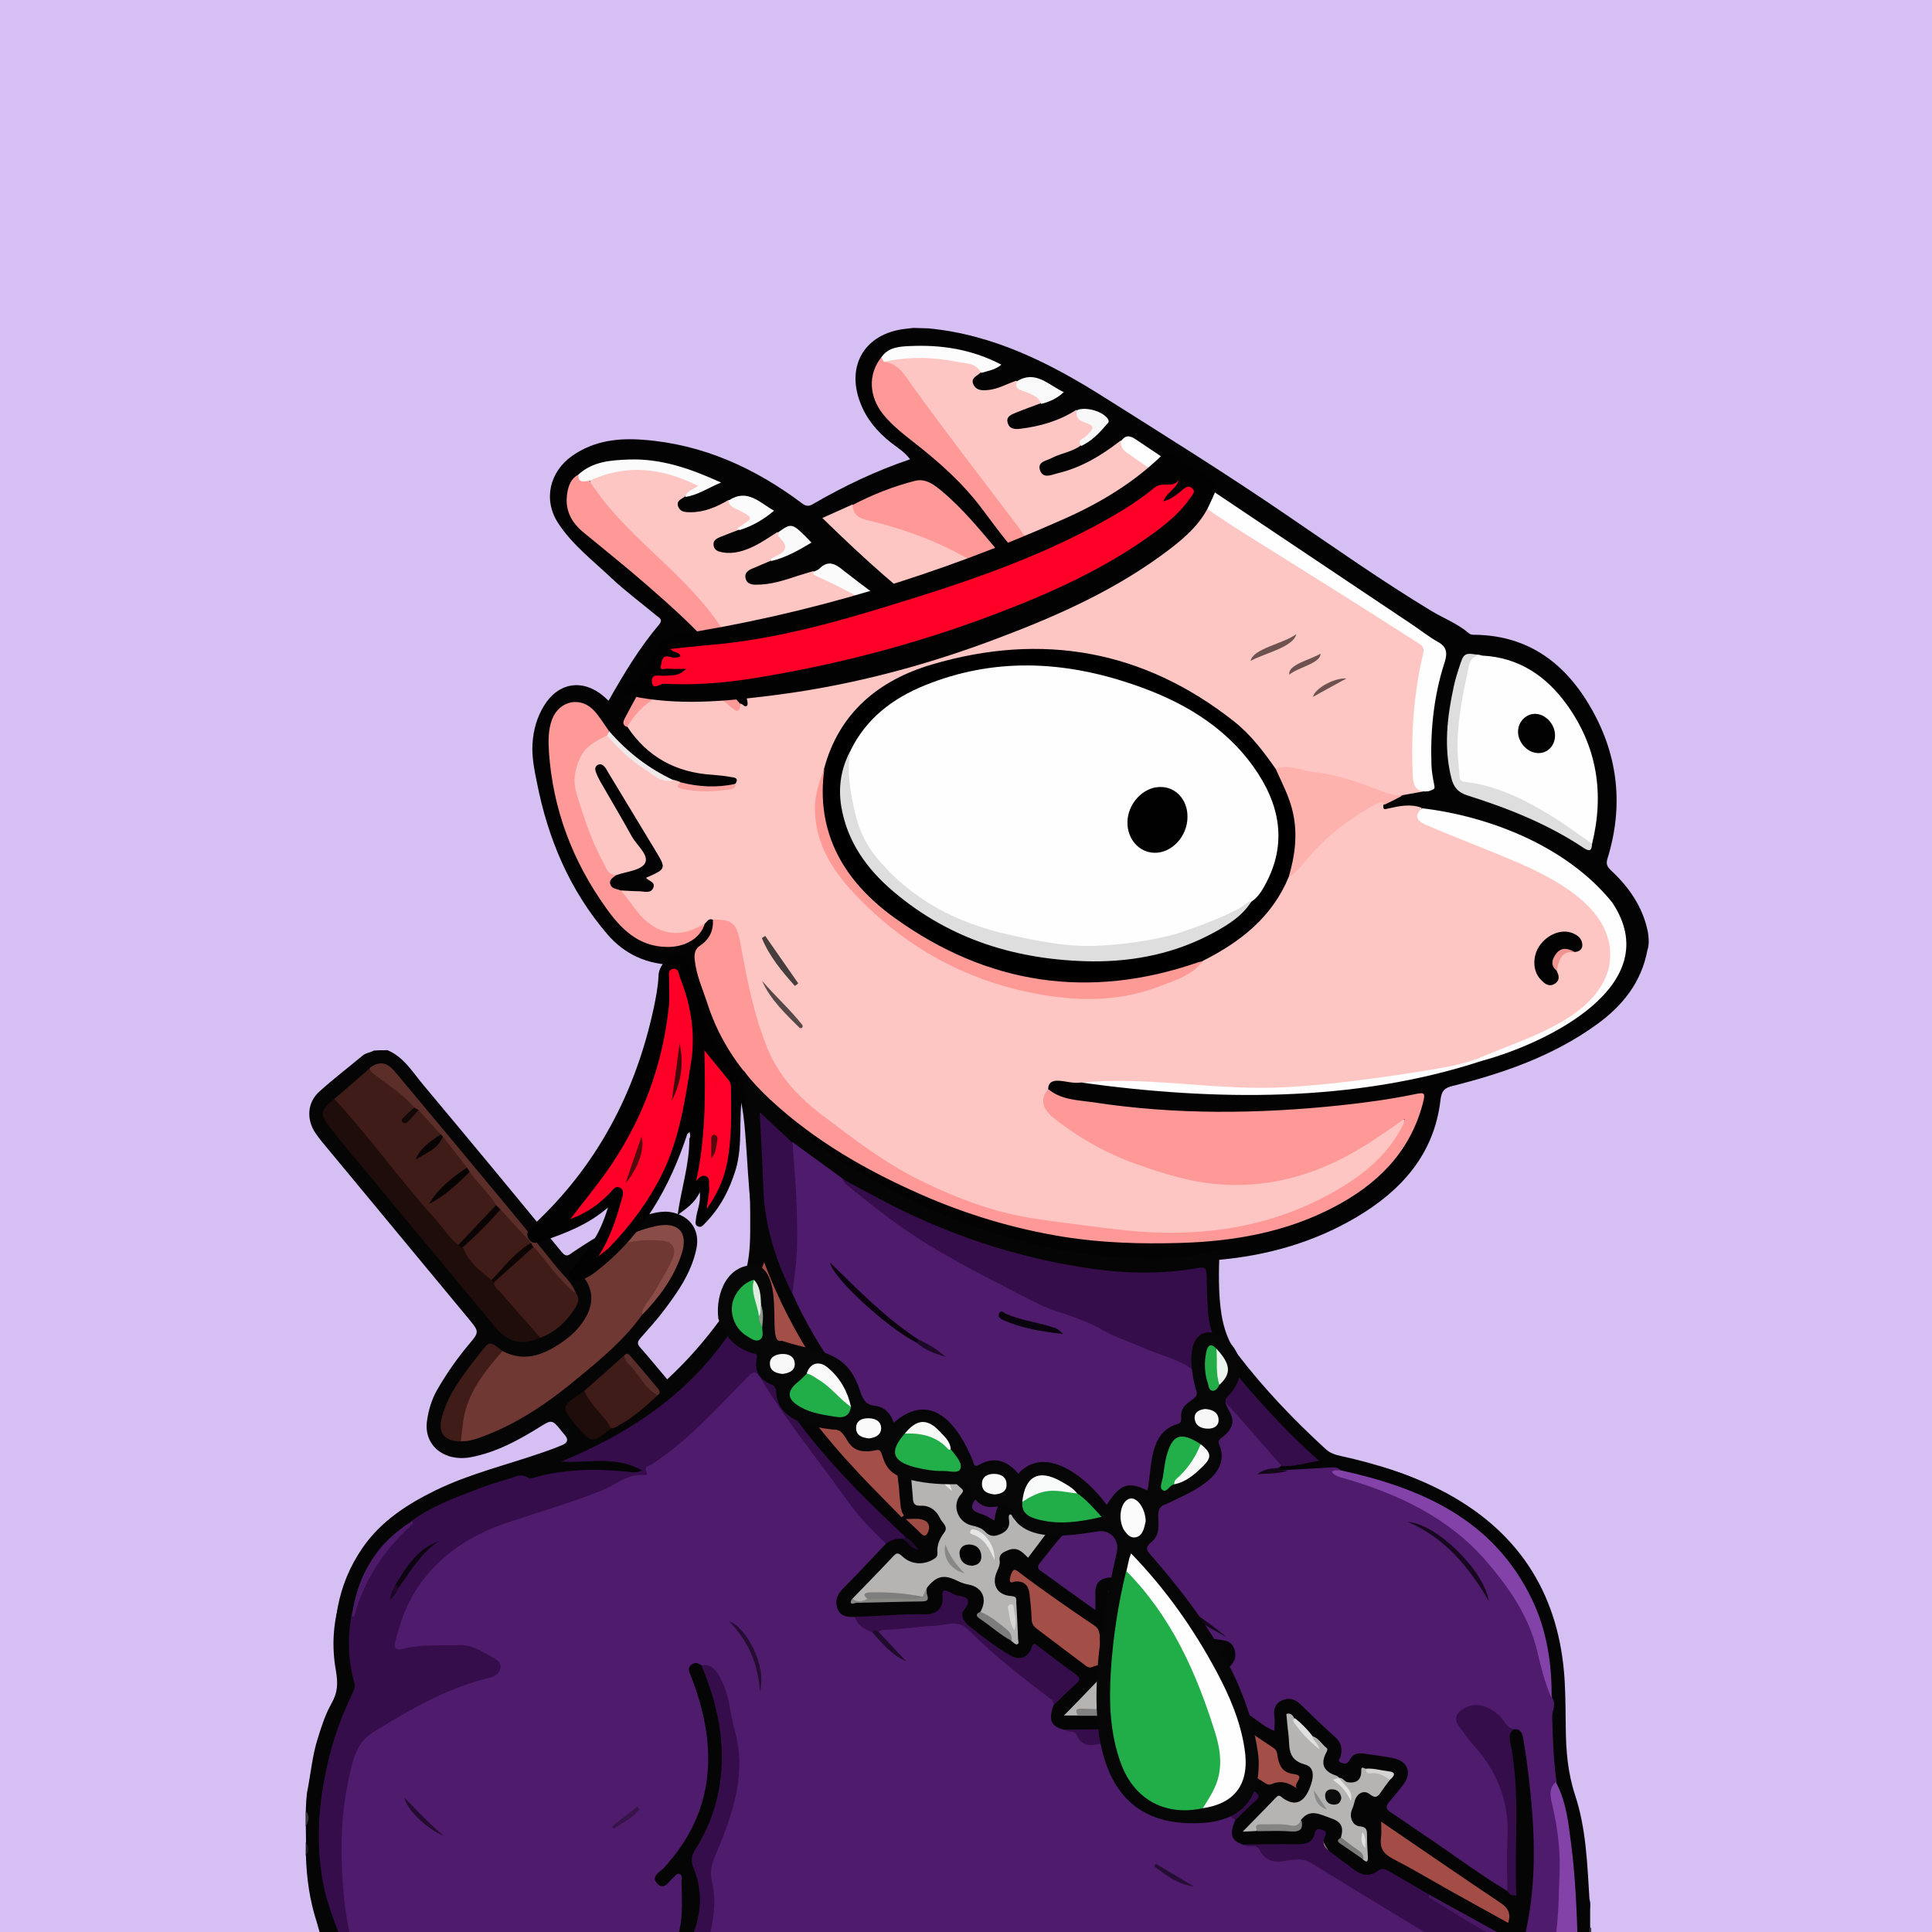<svg xmlns="http://www.w3.org/2000/svg" width="872" height="872" fill="none" viewBox="0 0 872 872"><g id="alpaca"><g id="background"><path fill="#D5BFF3" d="M0 0h872v872H0z"/></g><svg xmlns="http://www.w3.org/2000/svg" xmlns:xlink="http://www.w3.org/1999/xlink" width="872" height="872" version="1.1" viewBox="0 0 872 872"><g id="mask" fill="none" fill-rule="nonzero" stroke="none" stroke-width="1"><path id="origin" fill="#FEC6C3" d="M672.665 881.5h-148.8c.4-5.5 1.3-11.1-.5-16.5-.8-2.6-1.3-5.6-5-5.7-3 .6-2 3-2.1 4.8-.2 5.9.5 11.9-2.4 17.4h-192.8c-1.8-2.7-.6-5.6-.2-8.2 1.2-8 .1-15.9-1.3-23.7-.7-3.8-.3-7.1 1.2-10.6 7.2-16.6 9.7-34.1 8.2-52.1-.4-4.8-.2-9.6-1.2-14.4-.7-3.6-2-7-3.5-10.3-1.5-3.2-3.7-4.6-7.1-3.8-2.7-.3-3.9-2.8-6-4-2.5-1.6-4.6-1.9-5.3 1.8-.8 2.3.3 4.3 1.2 6.2 5.1 11.4 9.1 23.2 9.7 35.8 0 7.9-3.2 14.9-6.2 21.9-4.3 10-9.8 19.3-16.9 27.5-1.1 1.3-2.7 2.5-2.7 4.8 2.3.4 4.2-.5 6.2-1.2 1.3-.5 2.7-1.7 3.9.3 2.4 10.2 2.6 20.3-2 30.1h-139.8c2.1-3.5 1.6-7 .2-10.7-3.9-10.9-6.7-22.2-6.4-33.7.4-16.8 3.2-33.4 9.2-49.3 7-18.4 20.2-30.2 38.3-36.8 14.1-5.1 28.5-9.3 43.4-11.3 1.8-.2 4.9.1 5-2.2.2-2.7-3.1-2.4-5-3-7.3-2-14.8-2.3-22.2-2.5-15.1-.5-30.2-.1-45.3 2-6.2.9-7.3-.9-5.3-7.1 6.1-18.5 20-29.2 37.2-35.8 16.9-6.4 34.5-9.4 52.9-7.2 8.1 1 16.2 1.4 24.2 2.9 4 .7 7.5.1 10.6-2.8 16.6-15.2 29.3-33.1 37.6-54 2.6-6.6 4.5-13.6 6.1-20.6.5-1.9 0-5 3.6-4.8 2.3 2.3 2 5.2 2 8-.1 4.9.5 9.6 1.6 14.3.4 1.7.8 3.5 2.7 5.3.2-5.3.9-9.8.5-14.4-3.3-31.2-5.7-62.5-8.7-93.8-.7-6.9-2.3-13.8-1.8-20.8.1-1.6-.1-3.7 1.6-4.4 2.1-.9 3.2 1.1 4.3 2.5 14.5 30.9 37.5 54.2 64.9 73.7 10.2 7.3 20.1 14.8 30.8 21.3 15.6 9.4 32.8 14.6 49.9 19.9 13.5 4.2 27.3 7.3 41.3 9.5 1.9.3 4 .4 5.7 1.7 2.6 5.4 2.5 11.4 4.3 17.3 1.5-5.1-1.6-10.5 1.9-15 .6-.5 1.4-.5 1.7.2 2.6 5.3 7.6 7.7 12.5 10.1 5.4 2.7 10.5 5.6 14.8 9.8 2.5 2.5 6.1 2.4 8.9 4.2 1.4 1.2 3.2 2.4 2.5 4.5-.8 2.3-3.1 2.1-5.1 2.4-3.7.4-7.3 1-10.5 2.8-1.5.9-3.3 1.6-3.7 3.9 2.3 1.5 5.4-.1 7.4 1.9.3 1.2-.6 1.8-1.1 2.6-1 1.7-.1 2.5 1.6 2.6.7.1 1.3-.1 2-.1 24.1-3.4 46.3 2.7 67.6 13.5 9.5 4.8 18.7 10.1 26.6 17.4 8.9 8.3 15.8 17.9 19.5 29.6 2.2 6.9 5.7 13.5 6 21 1.8 7.7 0 15.8 2.6 23.4.4 7.5-.5 14.8-3.3 21.8-.6.7-1.3.9-2.1.8-2.3-1.3-2.3-3.9-3.1-5.9-1.6-4.4-3.5-8.5-7.1-11.7-2.2.7-3.3-.8-4.5-2.2-3.6-4.4-7.8-8.2-11.9-12.1-2.8-2.7-5.8-3.7-9.3-.8-4.9 4.1-6.2 7.3-3.6 11.5 4.8 7.6 8.7 15.7 13.4 23.4 5.9 9.6 8.2 20.2 9.8 31.2 1.9 13.5.3 26.8-1 40.2-.2 2-.6 4.1-2.3 5.7Z"/><path id="origin" fill="#030303" d="M418.965 148.2c29.6 2.8 55.2 15.8 79.7 31.3 27.6 17.4 55.2 34.6 82.1 53 21.6 14.7 42.9 29.7 65.2 43.2 5.7 3.4 12 5.8 17.1 10.2.9.7 1.8.6 2.8.6 24.4.4 41.1 13.3 52.6 33.7 12 21.3 14.3 43.9 7.1 67.2-.8 2.6-.2 3.8 1.6 5.5 8.2 7.6 14.3 16.5 16.6 27.7.4 2.8.7 5.5-.2 8.2-2.7 14.5-11.2 25.2-22.9 33.6-19.5 14.1-41.8 21.9-64.9 27.7-3.7.9-5.1 2.1-5.6 6.3-2.8 24.5-17.6 40.9-37.8 52.9-19.1 11.3-40 17.3-62 19.3-3.4.3-4.5 1.3-4.2 4.9.4 4.6.6 9.3.1 13.9-1.4 13.5 6.2 23.2 13.9 32.4 9.6 11.5 20.5 21.8 30.2 33.2 4.9 5.8 11.3 5.8 17.5 6.4 45.6 4.3 83.5 40.3 93.6 83.5 3.9 16.7 4.5 33.6 1.5 50.4-1.3 7.4 1.9 13.7 3.1 20.4 3.7 21 6.7 42 7.1 63.3 0 1.5.3 3-.7 4.3h-9c-1.2-1.3-1.5-2.9-1.5-4.6.2-17.6-1.1-35.1-1.9-52.7-.6-2.7 1.8-6.5-2.8-7.8-2.7 2.7-3.1 6.1-3.4 9.6-1.4 14.4-1.8 28.9-4.2 43.1-.7 4.3-.2 9.1-4.2 12.3h-6c-1.1-1.3-1.2-2.7-.8-4.2 1.9-6.9 2.2-14.1 2.9-21.2 1.2-10.5.5-20.9.5-31.4-.1-11.1-.9-22.2-1.9-33.3-.3-3.3-.5-6.6 2.3-9.1 4.5 5.7 8 12 9.2 19.3.4.4.4 1.4.7 1.3.5-.1.6-.9 1-1.3 1.8-7.2 3.2-14.4 3-21.9-.6-4.4-1-8.8-.8-13.2-.1-2.2 0-4.4-.4-6.5-.6-2.8-.5-3.1-1-4.6-1.5-9.2-3.1-15-5.7-22-13.7-36-39.8-57-77.8-63.3-11.1-1.8-22.2-.6-33.2.3-1.6.1-3.3.8-4.8-.5-2.5 0-4.9.1-7.4.1-.9 0-2.1.1-2.5-1-.5-1.3.3-2.2 1.2-3 4.3-4 9.6-5.6 15.2-6.2 1.8-.2 3.5-.4 5.6-.6-.5-2.2-2-3.2-3.3-4.4-10.6-8.2-18.5-19-27.8-28.5-1.8-1.9-3.3-4.1-5.6-5.6-1.9 3-1 6.6-3.2 9.1-1.9 6.2.3 12.7-2 19.1-3.3-6.6-3.9-13.9-5.3-21.1-.7-1-1.1-2.1-1.1-3.3.1-11.3-.8-22.6.6-33.9.6-4.8.1-9.6.4-14.5.2-3.3-1.1-4.3-4.4-4.1-14.2.7-28.2-.8-42.2-2.5-22.1-2.7-43.3-8.7-64.1-16.6-25.5-9.7-49.2-22.7-70.8-39.4-4.1-3.2-8.2-6.3-10.9-10.9-1-1.3-2-2.5-4.5-3.5 3.4 46 10 91.3 10.4 137-4.8-4.7-6.2-10.5-6.5-16.6-.3-5-.9-9.9-1.3-14.8-2.2-2.4-.9-5.6-1.8-8.3-.4-4.2-.9-8.3-.9-10.4-17.8 34.9-47.8 59.1-83 77.6 5 .7 10.6 1.9 16.2 3.3 5.7 1.7 10.3 5.3 15.1 8.6 1.3.9 3.1 2.1 2.3 3.9-.9 1.8-2.9 1.2-4.5.7-5.5-1.9-11.3-2.9-16.9-4.2-24.4-5.9-48.1-3.5-70.6 7.1-17.8 8.5-30.3 22.5-36.7 41.5-2.1 6.9-2.6 15.4-1.4 24.8 2.8-2 5.3-4.5 8.7-5.5 4.7 1 5.6 2.8 3.1 6.7-3 4.6-6.7 8.7-9.7 13.2-9.3 14.1-13.1 29.9-15.3 46.4-3 22.2 1.9 43.2 9.4 63.8.9 2.4 2.8 4.7 1.3 7.5h-9c-4.3-3.5-5-8.8-6.5-13.6-3.2-9.8-4.6-20-4.9-30.3.3-9.3-.6-18.7.5-28 1.7-8.2 2.3-16.6 4.9-24.7 1.7-5.4 3.4-10.8 6.2-15.7 2.8-4.8 2.9-9.1 2-14.5-4-22.1 2.7-41.5 17.1-58.5 13.1-15.4 30-24.5 49.3-29.1 35.2-8.4 65.3-25.4 90.4-51.3 7.8-8.1 14.8-16.9 21.2-26.3 9-13.3 11.3-27.6 9.4-43.2-1.4-11.4-1.7-22.9-2.7-34.3-.9-11.6-2.5-22.7-10-32.7-9-12.2-14.8-26.3-18.5-41.1-.5-2.2-1.5-2.3-3.4-2.3-12.1-.1-22.4-4.6-30.3-13.8-17-19.8-26.8-43-31.8-68.4-1.2-5.9-2.4-11.7-2-17.8.4-6.1 2-11.8 5.2-17 6.4-10.5 17.4-12.2 26.7-4.4.7.6 1.5 1.3 2.4 2.2 6.9-12.2 14-24 22.9-34.5 1.8-2.2-.1-3-1.2-3.9-6.8-5.7-13.9-10.9-20.3-16.9-8.4-8-17.8-15.1-24.2-25-6.8-10.5-3.8-23.2 6.6-30.4 9.7-6.7 20.6-8 31.9-7.1 26.9 2 50.5 12.8 71.8 28.8 2.1 1.6 3.5 1 5.3-.1 13.7-7.9 27.9-14.7 43.3-19.9-2.5-3.4-5.8-5.3-8.7-7.6-6.1-4.8-11-10.6-13.8-18-6.5-17 2.3-31.3 20.5-33.3 1.2-.1 2.3-.3 3.5-.4 3.5.1 2.5.1 6.7.2Z"/><path id="origin" fill="#FEB2AD" d="M342.165 595.7c.5 4.4.5 5.4.9 9.1-3 6-3.7 12.6-5.7 18.9-7.9 25.1-22.7 45.4-41.8 63-3.1 2.8-6.9 2.5-10.4 1.8-13.2-2.8-26.6-4.4-39.9-3.5-22.8 1.5-44.5 6.9-61.6 23.8-6 5.9-9.3 13.2-11.9 21-.9 2.6-.8 4 2.9 3.4 17.1-2.8 34.4-3.1 51.6-2.3 7.3.3 14.9.6 22 3.4 1.4.6 3.8.4 3.5 2.7-.2 2-1.4 3.5-3.9 3.8-9.9 1.1-19.6 3.1-29.1 5.9-15.7 4.7-31.3 9.3-43.2 22-9.4 10.1-13.3 22.4-16.7 35.1-2.9 10.6-4.1 21.5-4.3 32.4-.3 13 2.9 25.6 7.5 37.8 1.4 3.7 1.5 6.3-2.7 7.7h-1c-4.9-12.8-9.3-25.8-11.2-39.5-4.5-32.2.8-62 21.4-88.2 1-1.3 2.1-2.6 3.1-3.9 2.7-3.2 2.3-5-2.2-5.2-5.8-1.3-8.1-3.6-7.1-8.9.7-4.1-2.8-7.5-1.1-11.4 3.4-12.2 10.4-22.3 19.8-30.5 21-18.5 46.2-23.9 73.4-21.7 11.6.9 23 3.2 33.9 7.5.7.3 1.6.2 2.6-.2-5.4-4.7-11-8.9-17.7-11.5-1.6-2.5.3-3.5 1.9-4.7 6.1-4.9 12.8-8.8 19-13.6 13.3-10.1 22.8-23.5 31.8-37.3 2.8-4.3 4.8-9.1 10.3-11 1.3-.4 1.7-1.9 2.5-3 .7-1.6 1.2-3.5 3.4-2.9ZM682.665 782.2c-2.2 1.1-1 2.9-.9 4.4 1.3 34.7 6.4 58.8-4 94.9h-5c7.7-38.3 1.2-68.8-21.5-100.5-5.9-5.3 8-20.9 14.7-12.6 3.9 2.5 12.9 16 16.7 13.8Z"/><path id="origin" fill="#030303" d="M300.165 850.6c-2.5 2.6-5.9 2.8-9.1 3.5-.9.2-2.1.1-2.7-.9-.6-1.1.3-1.8.9-2.6 3-3.7 6.4-7.3 9.1-11.3 8.5-12.5 15.3-25.7 17.5-40.8-.5-4.4.3-8.9-.2-13.3-1-8.6-3.9-16.4-8.3-23.8-1.1-1.8-2.6-3.5-2.3-5.9.5-4.6 2.2-5.7 5.8-3.1 2 1.4 3.6 3.4 5.4 5.1 4.8 3.4 6.4 8.8 7.9 14 4.7 16.2 1.7 32-3.9 47.4-1.9 5.3-4.3 10.5-7.5 15.2-2 2.9-1.9 5.7-1 9 3 11.4 2.1 22.7-.7 34-.5 1.8-1.2 3.5-3 4.4h-8c2-9.4 3.2-18.8 2.7-28.4 0-2-.1-3.4-2.6-2.5Z"/><path id="origin" fill="#FE9A96" d="M308.065 881.5c4.6-13.5 6.4-27.1 1.3-40.9-.9-2.4.2-3.8 1.3-5.4 9.2-14.9 14.3-30.9 14.3-48.5 0-10.6-2.8-20.3-8.6-29.1 4.9-3.1 7.1-.6 9.3 3.8 2.9 6 3.7 12.2 4.5 18.6 2.1 16.9-.2 33.3-4.1 49.6-.2.6-.2 1.4-.5 1.9-7.3 10.4-3.8 21.7-2.7 32.8.6 5.7-1 11.5-1.8 17.2h-13Z"/><path id="origin" fill="#FEC6C3" d="M685.665 881.5c3.3-10 4.1-20.4 5-30.8.8-8.9 1.3-17.8 2.2-26.7.4-3.7.9-6.1 3.8-8.9.1-.1.9-1 1-1l.1.2c2.3 3.3 2.9 5.8 2.6 10.8-2.5 16.2.2 32.5-.2 48.8-.1 2.6.4 5.4-1.5 7.6h-13Z"/><path id="origin" fill="#FDFCFB" d="M698.665 881.5c1.1-19.6.2-43.3 1.3-63.2 4.5 19.9 3.6 42.5 3.7 63.2h-5Z"/><path id="origin" fill="#030303" d="M513.865 881.5c.7-7 1-14.1.9-21.2 0-1.1-.7-2.4.6-3.2 1.6-.9 2.1 1.2 3.3 1.4.8.1 1.6.5 2.1 1.1 4.1 4.4 4.6 16.7 1 21.8-2.6.1-5.2.1-7.9.1Z"/><path id="origin" fill="#F9F4F3" d="M300.165 850.6c.7-1.5 1.6-2.8 3.6-4.1 1.4 12.2 1 23.8-3.7 34.9h-1c2.1-10.1 3.1-20.4 1.1-30.8Z"/><path id="origin" fill="#F9C1BD" d="M677.665 881.5c3-18.5 4.5-37.1 5.2-55.8v31.2c.3 8.4-2.1 16.4-3.2 24.7-.6-.1-1.3-.1-2-.1Z"/><path id="origin" fill="#F9F5F5" d="M521.865 881.5c1.4-8 2.5-15.9-3.1-22.9 2.9-1.8 4.1 1 4.6 2.5 2.2 6.7 4.5 13.5.5 20.5-.7-.1-1.3-.1-2-.1Z"/><path id="origin" fill="#FE9997" d="M345.065 502.7c17.7 15.5 37.1 28.5 58.3 38.7 40 19.2 82 29.9 126.6 29.2 8.8-.1 9.2-.2 8.9 8.9-.6 16.1-1.6 32.2-1.2 48.3-13.5-1.4-26.7-4.4-39.8-8.1-17.9-5.1-35.8-10.3-52.2-19.2-16.8-9.1-31.9-20.9-46.9-32.5-22.4-17.4-40.8-38.3-53.5-63.9-.2-.4-.1-1-.2-1.4Z"/><path id="origin" fill="#FEB2AD" d="M517.765 762.3c2 3.8 2 7.8 2.4 11.4.7 5.6 1.1 11.2 1.5 16.8 1.3 16 1.5 32.2 1.2 48.3 0 .5.1 1 0 1.5-.9 3.4-.6 8.4-5 8.7-3.7.2-3.6-4.6-4.4-7.5-4.6-15.9-10.3-31.4-16.4-46.8-4.4-11-9.8-21.4-15.9-31.5-4.6-7.6-12.4-10.8-20.2-13.6-13.6-4.8-27.3-9.8-41.6-11.4-10.1-1.1-20.3-2.3-30.7-.9-9.3 1.3-18.8 1.7-28.2 2.3-6.1.3-12.2 1.5-18.3 1.2-7.9-.4-14.8-3.3-21.3-7.4-.5-.3-.6-1.1-.8-1.7.3-2.6 2.6-2.7 4.4-3.4 24.4-9.1 49.4-15.9 75.3-19.3 28.5-3.7 56.3-1.1 83.8 7.5 18 5.6 25.3 18.7 27.7 35.9.6 4.5 1.6 8.3 6.5 9.9Z"/><path id="origin" fill="#030303" d="M517.765 762.3c-4.2 1.3-6.4-.6-7.1-4.6-1.1-7-2.3-13.9-5-20.7-3.5-8.9-9.8-14.3-18.4-17.6-14.7-5.7-29.9-8.5-45.5-9.9-40.2-3.6-78 6.3-115.4 19.5-2.2.8-4.3 1.7-6.4 2.6-1.1-.1-2.6.2-2.9-1.3-.4-1.6 1.1-2.3 2.2-2.8 5.9-2.9 11.8-5.7 17.8-8.5 3.6-1.9 4.4-2 6.6-3.1 17.7-7.1 36.1-10.9 54.9-13.2 5.3-.6 10.5-1.5 15.8-1.8 19.7-1 39.4-.5 58.8 3.5 6.8 1.4 13.5 3.2 20.1 5.2 2.1.7 4.1 1.5 5.4 3.3 7.9 4.4 11.3 12.2 14.8 19.9 5 8.7 6.6 18 5.5 27.8-.4.5-.8 1.1-1.2 1.7Z"/><path id="origin" fill="#FEFEFD" d="M572.665 669.8c40.2-7 75 2.6 101.6 34.8 10.9 13.2 17 29.2 20.3 46.1.3 1.6 2.1 26.4 1.1 28.4-1 0 0-11-1.9-23.5-4.2-19.1-10.6-36.8-26.3-49.9-20.6-17.1-44.1-27-70.7-30.2-7.4-.9-14.5-.7-21.7.6-2.3.4-4.6 1-5.5-1.5-.9-2.5 1.3-3.7 3.1-4.8Z"/><path id="origin" fill="#030303" d="M611.665 706.8c13 6.3 26 19 7 14.2-29.3-15.3-64.6-2.7-91.9 11.6-11.7-20 65.7-37.4 84.9-25.8Z"/><path id="origin" fill="#FEB2AD" d="M526.765 732.6c2.9-1.5 4.9-3.5 8-5 11.2-4.5 22.4-9.1 34.5-11.2 17.3-3 34.3-3.4 50.7 4.2 1.1.6 2.1 1.3 3.2 1.9-1.2 7-1.3 6.9-9 5.2-8.7-1.9-17.4-4-26.4-4.1-13.6-.1-26.4 4.2-39.3 7.6-3.4.9-6.8 1.5-10.1 2.7-4.1 1.5-8.1 2.4-11.6-1.3Z"/><path id="origin" fill="#FBFAFA" d="M498.765 712.8c-46.4-16.5-92.9-13.6-139.4-.9-5.4 1.5-10.8 3.2-16.2 4.8-1 .5-2.1.9-2-.9 15.9-8.5 33.6-10.8 51-13.8 9.9-1.7 20.1-3.3 30-3 24.1.6 48.3 1.1 71.4 9.5 2.3.8 5.1.9 5.2 4.3Z"/><path id="origin" fill="#FD9996" d="M544.965 629.7c0-4 .9-7.8 2.6-12 11.4 12.5 22.7 24.7 33.9 36.9-4.8-1.6-6-2.2-11.8-4.6-8.2-4.5-24-16.6-24.7-20.3Z"/><path id="origin" fill="#F8F6F6" d="M611.665 706.8c-26.4-5.7-54-.2-77.8 12 18-14.8 60-24.5 77.8-12Z"/><path id="origin" fill="#2F2322" d="M390.065 600.7c12.4 11.9 25.7 22.7 41 30.9.9.5 1.8.9 1.9 2.1-1 .3-1.9.3-2.9-.2-15.1-7.2-28.5-16.7-39.8-28.9-.6-.7-1-1.7-1.5-2.5-.3-1.3.3-1.6 1.3-1.4Z"/><path id="origin" fill="#F8F2F2" d="M305.065 755.6c9.3 12.9 14.3 26.9 10.9 43-.7-4.5-1.2-9-2.2-13.5-1.7-7.4-4.5-14.4-7.4-21.4-1.1-2.4-3.7-5-1.3-8.1Z"/><path id="origin" fill="#55403F" d="M182.065 716.4c7.4-9.4 17.1-14.8 29.1-15.7.6 1.1-.3 1.3-1 1.7-10.7 2-19.8 6.9-27 15.2-.9.2-1.4-.1-1.1-1.2Z"/><path id="origin" fill="#705453" d="M475.165 621.6c9 1.6 18.2 2 26.8 5.7-9.2-.6-18.2-2.2-26.8-5.7Z"/><path id="origin" fill="#826261" d="M189.565 845c-4.3-2.8-7.9-6.2-10-11 4.1 2.9 7.5 6.6 10 11Z"/><path id="origin" fill="#916D6B" d="M526.665 808.7c-.4-7.5-.4-15-2.5-22.3.1 17.9 2.9 63.7 2.5 22.3Z"/><path id="origin" fill="#7B5D5B" d="M266.065 848.3c-9.3 8.6 5 1.3 6.8-4.9-3.4 1-5.1 3.1-6.8 4.9Z"/><path id="origin" fill="#FEC6C3" d="M321.765 415.1c-2-.8-2.6.9-3.7 1.9-5.2 5.4-13.9 7.1-21.1 3.6-8-3.9-13.4-10.5-17.2-18.4 2.7-2.5 5.9-1.2 9-1.1 2.3.1 5 .6 2.9-3.2-1.5-2.6.7-3.1 2.2-4 4.1-2.4 4.5-3.4 2-7.4-7.6-12.5-15.5-24.8-22.7-37.5-.4-.7-.8-1.5-2-1.3-.8 2.1.6 3.8 1.5 5.4 5.5 10.5 11.8 20.4 17.8 30.6 3.5 5.8 3.1 7-3.2 9.5-3.1 1.2-6.1 2.6-9.5 2.8-3 0-4.3-2.2-5.6-4.4-6.6-11.4-11-23.8-13.9-36.6-2.2-9.6 4.6-19.6 15.2-23.7 2.4-.1 3.3 1.9 4.6 3.3 6.6 7.2 14.3 13 23.3 16.9.9.4 1.8.9 2.8.5 1 .3 2 .6 3 1 0 .7-.4 1.2-.9 1.6 8.6.7 17.3 3.3 25.7-.9 1.7-2.7-.7-2.8-2.1-3-2.7-.5-5.6-.8-8.3-1-16.4-1-29.4-8-38.5-21.8-.5-1.7.5-2.9 1.3-4.1 9.9-14.8 29.1-18.3 43.7-8 1.9 1.3 3.5 3.3 6.1 1.8 1.1 0 1.9 1.9 3 .9.5-.4.2-1.9 0-2.8-.3-1.3-.7-2.5-1.1-3.8-.5-4.8-1.7-9.5-3.8-13.9-5.2-11-11.4-21.4-20.2-30.1-13.1-13-26.1-26.1-39.2-39.2-3.6-3.6-6.2-7.7-6.8-12.9 1.1-1.7 2.8-2.2 4.6-2.7 13.7-4 27.1-3.6 40.2 2.5 1.7.8 4.2 1.2 4.2 3.6 0 2.4-2.6 2.7-4.2 3.6-.6.3-1.2.6-1.6 1.2-1.5 1.3-4.3 1.9-3.1 4.8 1 2.4 3.4 2.4 5.6 2.4 6.3 0 11.9-2.5 17.2-5.6 2.2 1.4 4.3 3 6.7 4.2 4.9 2.5 4.9 4.5.2 7.6-.7.4-1.6.5-1.8 1.5-2.9 1.1-5.9 2.2-8.8 3.4-1.7.7-3.5 1.5-3.2 3.8.3 2.3 2.1 2.8 3.9 3.2 5.2.9 9.9-.6 14.4-2.8 3.7-1.8 7.1-4.2 10.6-6.4 6.4 7.6 6.4 7.6-2.9 12.9-2.9 1.2-5.8 2.5-8.7 3.7-1.8.8-3.3 1.9-2.9 4.1.4 2.4 2.3 3.1 4.5 3.1 6.8.1 13.1-2 19.4-4.1 2.2-.7 4.4-1.3 6.6-2 12.6 5.3 24.4 12.2 36.5 18.6.8.4 1.7 1.9 2.6.1 6.3 3.8 12.8 6.6 21.2 6.1-20.2-15-38.2-31.3-56.1-48.8 4.5-2 9.1-4.1 13.6-6.1 3.9 6.7 11.1 6.6 17.2 8.3 20.1 5.7 38.1 15.7 55.2 27.3 6 4.1 6.8 4.1 12.5-.6l-.1.1c1.1-4-1.1-7.2-2.7-10.5-6.4-12.9-15.6-23.9-24.4-35.2-8.4-10.8-16.6-21.7-24.5-32.8-4-5.6-8.2-10.9-12.5-16.2-1.3-1.6-3-2.5-4.9-3.2-1.2-.4-2.9-1-1-2.7 9.3-3.3 18.8-2.5 28.3-1.2 4.1.6 8.2.9 12 2.7 1.8.8 3.9 1.5 2.9 4.3-1.5 1.7-4.9 2.4-3.4 5.6 1.4 2.8 4.2 2.7 6.9 2.4 4.5-.5 8.3-2.8 12.5-4.2 1.8 3.1 5 4 8 5.2 2.3.9 4.1 2 3 5-3.7 1.4-7.4 2.7-11.1 4.2-2.1.9-4.8 1.7-3.8 4.8.8 2.8 3.5 2.8 5.8 2.5 9-1.1 17.5-3.6 25.1-8.5 1.4 2 2.8 3.9 5.3 4.8 3.5 1.3 3.3 3.4 1.2 6-1.4 1.8-3.7 2.8-4.4 5.2-3.9 3-8.9 3.5-13.1 5.7-2.5 1.3-6.8 1.7-5.3 5.7 1.4 3.8 5.2 1.9 7.9 1.2 10.7-2.5 19.9-8.1 28.5-14.8 4.8 6.4 12.2 9.6 18.4 14.3 26.3 19.8 54.7 36.6 82.7 53.9 11.3 7 22.1 14.9 33.5 21.7 2.7 1.6 3.6 3.7 2.8 6.7-3.6 14.3-4.1 28.9-5 43.5-.3 4.3.8 8.6.9 12.9.1 3.6 3.8 3.2 5.6 5l-11.7 2.1c-3.9 1.5-7.5.3-11.1-1.2-13.1-5.5-26.9-8.2-40.9-10.1-1.7-.2-3.3 0-5-.1-1.6-.2-2.6-1.4-3.5-2.6-20.8-28.7-50.1-42.6-84.1-48.6-20.3-3.6-40.4-3-60.3 2.4-26.2 7.2-47.2 20.6-55.2 48.5-7.5 18.5-3.4 34.7 9.1 49.6 12.2 14.4 26.3 26.5 42.9 35.3 16.9 9 35.1 14.1 54.1 16.5 20 2.4 38.7-1.1 56.4-10.7 2.2-1.2 4.4-2.4 5.9-4.5 1.6-1.8 3.7-2.7 5.8-3.8 14.2-7.4 25.5-17.8 32.3-32.6.3-.8.8-1.5 1.4-2.1 7.8-7 13.8-15.7 22.3-22.1 5.5-4.2 11.1-8 17.2-10.9 1.5-.7 6.2-2 4.3 1.1 0 .3-.2-.2-.3.6-.3 2.3 1.1 1.5 2.3 1.3 4.9-1.1 10-2.2 15-.3-1.3 3.9.9 5.9 4.1 7.3 6.6 2.8 13.4 5 20 7.7 13.1 5.3 26.1 10.8 38.4 17.9 7 4.1 12.8 9.7 17.9 15.8 8.3 9.8 7.4 27-1.4 36.4-7.5 8.1-17 13.2-26.8 17.9-8.9 4.2-17.9 8-27.2 11.1-4.1 1.2-8.1 2.8-12.3 3.7-18.6 4.4-37.5 7-56.4 9.1-15 1.7-30.1 1.3-45.3.9-13.3-.3-26.5-1.3-39.7-2.3-8.4-.6-16.8-1.5-25.2-1.5-3.3.5-6.5-.6-9.7-.8-2.9-.2-4.9.6-5 3.8-1.9 5.8.3 9.6 5 13.2 21.1 16.1 45.1 25 71.1 28.2 18 2.2 35.4-1.6 51.9-9.4 9.8-4.7 18.9-10.5 27.8-16.7 1.4-1 3.1-3.2 4.7-1.7 1.8 1.6.1 3.7-.8 5.4-5.6 11.2-14.9 18.7-25 25.2-19.4 12.6-41 18.6-63.8 21.4-14.9 1.8-29.5-1.1-44.2-1.7-12.7-.5-25.1-2.8-37.5-5.1-26.7-4.9-50.5-16.4-72.6-31.8-9.4-6.6-18.7-13.4-27.2-21.1-13-11.7-20-26.8-23.5-43.6-2.1-10.1-5.3-19.9-6.5-30.2-.5-4-2.8-6.7-7-7.4-1.3-.1-2.6-.3-3.7-1.2Z"/><path id="origin" fill="#FE9997" d="M321.765 415.1c8.6-.4 10.9 1.9 12.4 10.5 2.9 16.1 6 32.3 12.2 47.5 5.1 12.6 14.2 22.3 25 30.4 13.5 10.2 26.9 20.6 42.1 28.3 16.9 8.5 34.4 15.3 53.4 18.2 11.6 1.8 23.2 3.1 34.9 4.6 36.7 4.7 71.8.7 104-18.9 11.5-7 21.4-15.7 27.5-28.1.3-.5.3-1.2.7-2.6-9.1 6.3-17.5 12.3-26.7 17.1-17.1 9-35.2 13.6-54.6 12.6-14.2-.7-27.7-4.9-40.9-9.7-13.1-4.8-25.3-11.7-36.3-20.5-5.2-4.1-6.1-8.8-2.3-12.9 5.9 4.9 13.3 4.9 20.2 5.9 37.1 5.7 74.2 5.3 111.5 1.4 11.2-1.2 22.4-2.7 33.5-5 4.9-1 5-.7 3.8 4.2-5.8 22-20.5 36.4-39.9 46.6-21.8 11.5-45.4 15.6-69.7 16.3-17.6.5-35.4 0-52.7-2.8-22.3-3.6-43.9-10.1-64.7-19.3-24.4-10.8-47.4-24-67.2-42.3-13.2-12.2-23.2-26.5-28.7-43.7-2.1-6.5-5-12.7-5.7-19.6-.3-2.8.1-5 2.4-6.5 4.2-2.8 6.1-6.7 5.8-11.7Z"/><path id="origin" fill="#FEFEFE" d="M668.965 295.9c16.5.8 28.9 9.2 38.2 22.1 13.7 19 17 40.2 11.4 62.9-2.8 1.4-4.3-1.1-6-2.4-12.4-9.4-25.6-17.3-40.6-21.9-3-.9-6-2-9.2-2.2-4-.3-5-2.5-5.6-6.1-2.5-16.3.9-32.1 4.4-47.8 1-4.3 3.1-5.9 7.4-4.6ZM644.865 357.1c-5.1.7-6.9-1.7-7.2-6.7-.9-18.8.4-37.3 4.7-55.6.7-2.9-.9-3.7-2.8-4.9-25.7-16.5-51.6-32.7-77.4-48.8-18.1-11.3-35.3-24.2-52.9-36.3-2-1.4-3.7-2.9-3.4-5.6 2-2.8 3.8-2.9 6.9-.8 41.5 27.9 83.1 55.7 124.6 83.5 3.9 2.6 7.5 5.5 11.6 7.8 4 2.2 4.4 4.9 3.1 9.1-4.9 15-6.5 30.5-6 46.2.1 3 .6 6 1.2 8.9.4 2.1.5 2.2-2.4 3.2Z"/><path id="origin" fill="#FE9997" d="M280.165 401.9c4.2 4.6 7.1 10.2 12.1 14.3 7.6 6.1 15.3 6.2 23.6 1.9.7-.4 1.5-.7 2.2-1.1-2 6.6-9 10.6-17.2 10.4-12.9-.2-20.8-8.4-27.4-17.7-15-21-23.9-44.3-25.7-70.2-.3-5-.4-10 1.4-14.8 3.3-8.6 13.1-10.6 19.2-3.7 2.4 2.7 4.3 5.9 6.4 8.8-.2.7.1 1.6-.8 2.1-5 2.6-10 4.9-12.4 10.7-2.3 5.3-3 10.2-1.3 15.8 3.3 10.8 6.8 21.5 12.3 31.4 1.2 2.2 1.9 5.2 5.4 5.1-1.4 3.1 0 5.2 2.2 7ZM266.065 217c13.1 20.7 33.3 34.8 49.2 52.9 9.7 11 17.6 23.2 21.1 37.7.4 1.6 1.2 3.2-.4 4.5-4.4-6.4-8.5-13-13.7-18.9-9.1-10.5-19.4-19.6-29.8-28.7-9.5-8.3-19.4-16.2-29.1-24.2-5.7-4.7-8.6-10.4-7.3-18 .6-3.4 1.8-6.4 5-8.1 1.5 1.2 3.5 1.6 5 2.8ZM469.865 262.9c-2 5.4-6.5 6.7-11.2 3.3-10-7-20.3-13.7-31.3-19-11.1-5.3-22.6-9.2-34.6-12.1-4-.9-7.9-2-7.9-7.2 9-4.7 18.4-8.4 28.2-10.9 4.9-1.2 8.9 2 12.4 5 9.2 7.7 16.8 17.1 24.5 26.2 5.6 6.5 11.9 11.7 19.9 14.7Z"/><path id="origin" fill="#FE9997" d="M398.965 163.3c6.6.7 9.5 6.2 12.7 10.7 15.3 21.2 31.3 41.8 47 62.6 4.7 6.2 8.7 12.9 11.5 20.2.8 2.1 1.8 4.4-.5 6.3-.2-2.6-2-4.2-3.6-5.8-8.6-8.4-15.7-18.1-22.8-27.6-8.5-11.4-19-20.8-30.1-29.5-5.1-4-10.2-7.9-14.4-13-6.6-8.1-7.1-18.3-1-25.9 1 .3 1.2 1 1.2 2Z"/><path id="origin" fill="#FEB2AD" d="M624.865 363.2c-.7-1.3-1.7-1.4-3-.7-12.5 6.6-23.4 14.9-32.4 25.9-2.3 2.8-4.6 5.6-7.9 7.5-1.4-1.9-.6-3.9-.1-5.7 3.5-12.1 1.5-23.6-3.6-34.9-1.2-2.6-3.5-5-2.3-8.3 6.2-2.3 11.9.9 17.9 1.5 10.7 1.2 20.8 5 30.8 8.8 2.8 1.1 5.7 1.8 8.7 1.8-2.6 1.4-5.3 2.8-8.1 4.1Z"/><path id="origin" fill="#FE9A96" d="M342.165 595.7c-3.1 6.6-7.5 11.4-12.5 17.4-6 7-9 10-14.2 16-8.3 9.7-16.7 18.7-27 26-4.7 3.3-9.4 6.6-14.2 9.8-1.3.8-1 1.9-1.2 3-6.4-1.2-12.7-2.3-19.9-3.6 37.4-18.7 68.4-43.7 87.6-81.8 1.2 4.5 1.4 8.8 1.4 13.2Z"/><path id="origin" fill="#FE9997" d="M334.165 317.8c-.1 4.8-2.7 2.8-4.3 1.3-2.9-2.7-6.1-4.6-9.7-5.9-13-4.8-26.5-.3-34.9 11.6-.8 1.1-1.5 2.2-2.3 3.3-2.3-.9-1.7-2.5-.9-4 6.3-12.1 13.1-23.8 21-34.9 1.8-2.4 2.9-1.8 4.8.1 9.6 8.8 17.9 18.7 26.3 28.5Z"/><path id="origin" fill="#DEDEDE" d="M668.965 295.9c-3.8-.3-5.4 1.6-6.1 5.1-2.6 12.5-5.3 24.9-5 37.7.1 4 .7 7.9.9 11.8.1 1.7 1 2.2 2.5 2.4 14.7 1.7 27.5 8.3 39.8 15.9 6 3.7 11.7 8 17.5 12-.1 3-.9 3.8-3.8 1.9-16.2-10.8-34.1-17.9-52.5-23.7-4.4-1.4-6.2-3.9-7.2-7.8-3.5-13.9-1.9-27.7 1.1-41.4.6-2.8 1.4-5.5 2.3-8.2 2.3-7.2 2.3-7.2 10.5-5.7Z"/><path id="origin" fill="#FCFBFB" d="M266.065 217c-2.3.2-5.2 1.4-5-2.8 6.5-6 14.8-6.5 22.9-6.8 14.4-.5 27.7 4.1 41.5 10.4-5.9 2.4-10.5 5.7-16.2 6.5.6-2.8 3.5-3.2 5.8-5-16.4-8.2-32.5-10-49-2.3Z"/><path id="origin" fill="#FDFCFC" d="M398.965 163.3c-.4-.7-.8-1.3-1.2-2 3.1-4.6 8.2-4.9 12.8-5.1 14.4-.7 28.3 1.5 41.4 8.4-2.7 2.3-6 2.8-9.1 3.7-2.3-4.6-7-4.2-11-5-10.9-2.2-21.9-2.4-32.9 0Z"/><path id="origin" fill="#FCFBFB" d="M406.165 276.8c.2 1.4.5 3.2-1.7 2-12.1-6.9-24.3-13.5-37-19.3-.3-.1-.3-.9-.4-1.4.9-.4 1.9-.7 2.6-1.3 4.5-4.6 7.9-1.9 11.8 1.3 8.1 6.3 16.4 12.4 24.7 18.7Z"/><path id="origin" fill="#FBFBFB" d="M333.965 239.2c-2.1-.6-.7-1 .1-1.6 6-3.9 6-3.9-.5-7.3-2-1-4.5-1.5-4.7-4.4 8.4-5.6 13.9.9 20.5 4.6-4.8 4.1-9.8 6.9-15.4 8.7Z"/><path id="origin" fill="#FAF9F9" d="M469.965 182.3c-1.2-3.4-4.2-4.2-7-5.4-1.9-.8-5.4-1-4-4.8 8.4-5.2 14 1.5 21.2 4.9-3.3 3-6.6 4.4-10.2 5.3ZM348.165 253.2c-.3-.5-.5-.9.2-1.2 4.3-2.2 9.4-4.2 3-9.8-.4-.3-.1-1.3-.2-1.9 6.3-4.5 6.3-4.5 15.1 4.6-5.9 3.5-11.6 6.8-18.1 8.3Z"/><path id="origin" fill="#FB9A96" d="M161.165 724.3c.3 1.9-.2 4 1.9 5.3 1 .6 1.5 1.6 1.1 2.5-2.4 6-.2 9.9 5.3 12.6-3.1 2.4-6.2 4.8-9.8 7.7-1.3-9.7-1.7-19 1.5-28.1Z"/><path id="origin" fill="#F9F8F8" d="M487.965 201.3c-2-2.8 1-3.2 2.2-4.4 4-4 4.1-4.6-1-6.4-2.9-1-3.5-2.7-3.2-5.3 3.8-1.9 12.2.5 14.2 4.1.7 1.3-.3 1.8-.9 2.5-3.2 3.8-6.7 7.4-11.3 9.5Z"/><path id="origin" fill="#F0EAEA" d="M274.065 332c.3-.7.5-1.4.8-2.1 8.2 9.5 17.9 17 29.3 22.3-5.8 1.5-9.4-2.8-13.6-5.3-6.3-4-11.6-9.2-16.5-14.9Z"/><path id="origin" fill="#F9A19E" d="M331.965 353.8c.1 1.8-1.2 2.3-2.5 2.5-7.2 1.1-14.4 1.3-21.5-.2-2.4-.5-2.8-1.4-.7-3 8.1 2.1 16.4 2.5 24.7.7Z"/><path id="origin" fill="#FEFEFE" d="M727.565 407.2c-20.1-24.9-54.7-38.7-85.7-42.4-3.3 2.9-3 5.5 1.7 7.5 13.6 5.8 27.4 11 41 16.8 19.4 8.4 47.3 23.1 41.4 48.5-6.8 23.2-39.2 31.5-59.2 40.3-3.7 1.3-6 1.9-11 3.1-5 1.2-51 9-80.1 9.9-29.3.9-58.6-5.1-87.7-2.3 59.9 8.3 122.9 9.2 180.9-9.8 29.5-8 83.9-34.3 58.7-71.6Z"/><path id="origin" fill="#FA9996" d="M619.965 720.6c-6.7-1-13.1-3.2-19.9-4.2-9.8-1.4-19.4-.6-29.1 1.1-11 1.9-21.5 5.4-31.8 9.5-1.5.6-2.9.7-4.4.6 14.4-8.9 30.4-12.7 47.1-14.1 9.6-.8 19.2-.7 28.6 2.1 3.4 1.1 7 2 9.5 5Z"/><path id="origin" fill="#000" d="M575.765 347c2.9 6.5 6.3 12.8 7.8 19.8 2.2 9.9.9 19.5-1.9 29-7.5 18.2-21.9 29.4-38.8 37.9-2.2 1.9-4.8 3-7.5 3.9-28.4 9.4-56.9 8.7-85.5.8-21-5.8-40-15.5-56-30.5-13.5-12.7-22-28.2-24.1-46.9-.5-4.9 1.2-9.4 2.2-14.1 6.8-25.4 24.9-40 48.7-47 49.5-14.6 95.4-6.6 136.3 25.7 7.6 6 13.3 13.6 18.8 21.4Z"/><path id="origin" fill="#FE9A96" d="M372.065 347c-4.1 29.3 9.3 51.1 31.6 67.2 41.9 30.2 88 37.2 137.2 20.1.6-.2 1.3-.3 1.9-.4-4.8 6.4-12.2 8.5-19 11.1-21.2 8.3-42.8 6.9-64.5 1.7-29.1-7.1-53.5-21.9-73.9-43.6-10.6-11.4-18.2-24-17.5-40.3.4-5.7 2.2-10.8 4.2-15.8Z"/><path id="origin" fill="#030303" d="M280.165 401.9c-1.7-.8-4-.5-4.7-2.8-.7-2.2 1.4-3 2.6-4.1 4.5-1.6 11.1-2.1 13-5.3 2.1-3.6-3.5-8-5.8-12-4.6-8.4-9.6-16.7-14.4-25.1-.7-1.3-1.4-2.7-1.9-4.1-.5-1.3-.5-2.7 1.1-3.4 1.3-.5 2.2.3 3 1.2.5.6.9 1.4 1.3 2.1 7.1 11.8 14.3 23.6 21.4 35.4 5 8.3 5.1 8.3-4.2 12.4 1.2 1.5 4.4 1.8 3.3 4.5-1.1 2.5-3.5 1.8-5.7 1.6-3-.1-6-.2-9-.4Z"/><path id="origin" fill="#030202" d="M702.565 438.1c1.2 2.3 1.6 4.5-1 6-2.5 1.5-4.5-.2-6.1-1.9-3.7-3.7-3.9-10.4-.7-15.2 3.6-5.3 10.1-7.9 15.1-5.8 2.2.9 4.1 2.4 4.3 5 .2 2.1-1.2 3.3-3.4 3.5-7.1-1.1-9.6 1.4-8.2 8.4Z"/><path id="origin" fill="#463D3C" d="M358.765 445c-5.9-6.6-11.5-13.3-14.9-21.6.5-.3 1-.7 1.5-1 5 7.1 9.9 14.3 14.9 21.4-.5.5-1 .9-1.5 1.2Z"/><path id="origin" fill="#574848" d="M360.965 464c-6.5-6.5-13.2-12.7-17-21.3 5.9 6.9 12.7 12.9 18.3 20.1.1 1-.3 1.4-1.3 1.2Z"/><path id="origin" fill="#6D5250" d="M585.065 286.2c-5.6 4.3-19.6 6.5-20.6 12.1 6-3.4 19.4-6.2 20.6-12.1ZM592.665 314.5c5.1-2.8 10.1-5.6 15.1-8.3-6.1-.3-14.6 4.9-15.1 8.3ZM595.965 295c-3.8 2.6-15 4.9-14 9.5 3.6-3.2 14.4-5.2 14-9.5Z"/><path id="origin" fill="#F09592" d="M702.565 438.1c-3-2.5-2-5.3-.1-7.8 2.5-3.1 5.5-2.1 8.4-.6-6.4-.7-7.2 4-8.3 8.4Z"/><path id="origin" fill="#020202" d="M701.865 331.9c0 4.6-3.3 8.1-7.6 8-4.8 0-9.3-4.9-9.1-9.9.1-4.4 3.8-8 8-7.8 4.6.2 8.7 4.8 8.7 9.7Z"/><path id="origin" fill="#FEFEFE" d="M383.865 338.8c7.1-14.6 19.1-23.6 33.6-29.5 31.1-12.6 62.4-11.1 93.6-.5 21.6 7.3 41.1 18.3 54.7 37.3 11.9 16.7 15.6 34.7 5 53.7-1.5 2.7-3.2 5.4-5.9 7.1-8.6 8.4-18.7 13.4-30.7 15.4-7.9 1.3-15.7 2.9-23.5 4.4-21.8 3.9-42.7 0-63.5-5.8-11.6-3.2-22.9-7.4-32.6-14.7-11.6-8.8-22.8-18.2-27.8-32.5-3.8-11.3-7.3-22.8-2.9-34.9Z"/><path id="origin" fill="#DEDEDE" d="M383.865 338.8c-1.8 9.5-.1 18.7 2 27.9 1.7 7.4 4.8 14.2 9.5 20 15.7 19.2 36.3 29.9 60.2 35.2 12.8 2.8 25.6 5.5 38.8 5 12.1-.5 24-2.1 35.8-5.2 3.3-.9 25-8.4 31.6-13.3.9-.7 1.8-1.5 3-1.5-3.9 6.4-10.2 10.3-16.5 13.8-17.3 9.5-36.1 13.4-55.6 13.2-33.2-.5-63.6-9.6-89.3-31.4-12.1-10.2-21.1-22.7-23.7-38.7-1.4-8.8 0-17.2 4.2-25Z"/><path id="origin" fill="#010101" d="M535.965 368.7c0 8.8-7.1 16.4-15 16.2-6.9-.2-12.2-6.2-12.1-13.8.1-8.4 7.1-15.9 14.8-15.9 7-.1 12.4 5.8 12.3 13.5Z"/></g></svg><svg xmlns="http://www.w3.org/2000/svg" xmlns:xlink="http://www.w3.org/1999/xlink" width="872" height="872" version="1.1" viewBox="0 0 872 872"><g id="mask" fill="none" fill-rule="nonzero" stroke="none" stroke-width="1"><path id="ninja" fill="#050505" d="M174.9 474c7.4 3.1 11.3 9.9 16.1 15.6 21 25.1 41.9 50.3 62.6 75.6 2.1 2.5 3.2 1.2 4.8.1 10.5-7.1 21.3-13.6 33.6-17 3.8-1 7.7-2 11.8-1 8.1 1.9 12.2 8.3 10.5 16.4-2.4 11.4-9.1 20.5-16 29.5-2.9 3.7-6.1 7.1-9.1 10.6-1.1 1.3-2 2.4-.4 4.2 4.5 5.1 8.8 10.4 13.3 15.7 14.8-13.1 26.4-28.2 33.4-46.6 2.5-6.6 3-13.6 3.1-20.6.2-22.3-1-44.6-2.6-66.8-.1-1.7-.2-3.5-.3-6.5 11.7 16.6 25.7 29 41.6 39.2 45.9 29.4 95.4 47.2 150.7 45.5 3.8-.1 7.6-.6 11.4-1.3 3.6-.6 7.1-1.7 11-2.7-.3 9.9-.6 19.7.9 29.3 1.1 6.7 3.2 12.8 7.4 18.2 11.9 15.5 25.3 29.5 39.7 42.7 1.8 1.6 3.8 2.4 6.1 2.9 16.9 3.7 33.4 8.8 48.7 17.1 33.4 18.2 50.8 46.7 53 84.5.4 7.1.4 14.3.5 21.4.1 10.1.9 20 4.1 29.9 5.1 15.2 5.6 31.3 6.6 47.3.7 2 .2 4.1.3 6.1v7.1c-.2 3.3.4 6.6-.3 9.9-1.7 1.2-3.4 1.1-5.2.2-2.3-6.9-2.1-14-2.3-21.1-.4-13-1.8-25.9-3.9-38.7-.9-5.6-2.6-11-4.8-16.2-2-12.4-2.8-24.8-1.8-37.3-.5-12.3-1.8-24.4-5.7-36.2-6.1-18.4-17.4-32.6-33-43.7-17.1-12.2-36.7-18.3-56.9-22.9-7.3-1.5-14.6 1.2-21.9.6-1.7-.2-3.6 0-4.6-1.8-.1-.9.4-1.6 1.1-2.1 4.2-1.4 8.8-1.1 13.3-2.9-9-9-17.9-17.3-25.9-26.7-4.2-4.9-8.4-9.9-12.4-15-8.1-10.3-10.4-22.4-10.3-35.1.1-8.1 0-7.9-7.9-7.1-19.1 2-38.1 1-57-2.9-33.7-6.9-65.4-18.8-94.9-36.5-1.1-.7-2.3-1.3-3.5-1.9-8.2-5-15.5-11.3-23.3-16.8-3.9-3.8-8.5-6.8-11.7-10.7.1 26.4.8 53.1 13.5 77.6 10.9 23.8 26.4 44.5 43.9 64.5 1.8-3.1 4.1-5.4 7.4-5.6 3.6-.2 6.3 1.9 8.7 4.3 7.1 7 14.1 14.1 21.2 21.1 3 3 4.2 6.3 2 10.3-2.1 3.8 1.4 3.9 3.2 5.2 2.5 1.8 3.2.2 4.1-1.9 1.4-3.2 4.1-4.9 7.6-4.5 6.9.9 13.9.8 20.7 2.8 6.4 1.9 8.6 7.9 4.5 13.2-2.9 3.6-5.7 7.4-8.8 10.8-2.6 2.9-2.3 4.9.8 7.3 6.2 4.7 12.9 8.8 19.7 13.9 0-2.2-.2-4.1 0-6 .6-6.6 7.3-10.1 12.2-5.8 6.6 5.8 13.3 11.5 19.3 18 3 3.3 2.8 7.1 1.7 12.3 9-10.5 18.7-4.1 27.6-3 5 .6 6.1 8 2.5 12.3-1.9 2.3-3.9 4.5-5.7 6.9-1.5 2-1.2 3.6.9 5 6.5 4.4 13 8.7 19.4 13.2 2.4 1.7 3.2.7 3-1.9-.1-.8-.1-1.7-.1-2.5.1-3.1 1.3-5.4 4.2-6.8 2.8-1.3 5.5-1.1 8 .8 6.9 5.1 12.7 11.2 18.5 17.4 2.5 2.6 1.7 5.9 1.7 9.8 7.5-7.4 15.6-2.9 23.2-1.8 6.9 1 9 7.5 5 13.4-1.5 2.2-3.2 4.3-5 6.3-2.2 2.5-1.8 4.3.9 6.1 4.6 3 9.1 6.1 13.6 9.2 12.4 8.4 24.4 17.3 37.2 25 2.3-.8 1.4-2.8 1.4-4.2-.4-20.7 1.6-41.6-2.4-62.1-.5-2.8-.2-5.4 3.1-6.5 4.5-.6 5.2 2.8 5.9 5.9 1.7 7.8 2.5 15.7 3.3 23.7 1.7 18.5 2.1 37.1-.8 55.6-.7 4.4-1.4 8.9-3.4 13-4.1 3.7-5.7 3.4-8.8-1.9-9.9-6.4-20.5-11.5-30.6-17.4-1.4-.8-2.9-1.5-4.3-2.4-5.2-2.9-10.4-5.8-15.5-8.9-2.7-1.6-5.4-2.5-8.4-.8-.9.5-1.9.7-2.9.8-7 .7-20.8-11.2-21.3-18.3 0-.4-.2-.6-1.1-1.2-3.1 7.5-9.9 6-16 6-6 0-11.9.1-17.9 0-6.5-1.8-8-5.7-4.7-12.5 2.4-2.8 5.1-5.2 7.7-7.8 1.9-1.9 1.7-3.3-.6-4.6-6.2-3.6-12.1-7.5-18.2-11.2-1.3-.8-2.7-1.3-4.2-1.5-10.9-1-18.4-7.3-24.3-15.8-1.4-2-2.6-2.4-4.3-.7-2.1 2-4.7 2.3-7.4 2.3-8.5 0-16.9.1-25.4 0-6.4-1.8-8-5.2-5.5-12.1 2.6-3.2 5.8-6 8.7-8.9 1.9-1.9 2.3-3.4-.2-5.1-4.4-3-8.6-6.2-12.7-9.5-2-1.6-3.2-1.3-4.9.6-2.7 3.1-6.3 3.7-9.9 1.7-6.8-3.9-13-8.6-18.9-13.7-3-2.5-3.7-5.7-2.2-9.4 2-4.8-2.8-3.3-4.5-4.5-2.4-1.7-2.8 0-3.2 2.2-.9 4.3-4 7-8.5 6.8-10.8-.3-21.5 1.3-32.3 1.2-3.7.1-7.1-.7-8.6-4.5-1.6-4-.3-7.4 2.8-10.3 6.9-6.2 12.2-13.9 19.2-20.1 2.3-1.8 4.8-3 7.8-2.1 1.7.7 3.2 1.6 4.6 3.4-1.2-1.7-2.5-2.5-3.8-3.3-.9-.4-1.8-.9-2.5-1.6-22.1-21.5-44-43.1-59.4-70.2-4.3-7.6-8.1-15.6-11.9-24.7-18.9 30-45.7 49.2-75.4 61.3 7.1-.5 16.4-1.3 25.5.8 2.6.6 6.2 1.8 5.5 4.6-.6 2.7-4.2 1.5-6.7 1.3-13-1.2-25.9-1.1-38.7 2-2.6.6-5.1 1.4-7.8.4-1.1-.4-2.3-.2-3.4.1-16.1 4.9-32.1 10.1-46.3 19.4-15.9 9.9-24.1 24.7-26.9 42.8-.5 9.5-1.2 18.9 1.5 28.2.6 2.2.3 4.2-.7 6.2-8.3 17.2-13.2 35.4-14.9 54.4-1.4 16.2.7 32.1 6.3 47.5 1.5 4.2 3.9 8.1 4.6 12.6-.2 1.6-1.4 1.9-2.7 2.2-.7.2-1.4.4-1.9.9h-1c-3.9-2.6-4.9-6.9-6.4-10.8-3.8-9.3-5.8-19.1-6.5-29.1v-5c.8-2 .8-4 0-6v-7c.8-2.3.8-4.7 0-7v-4c1.5-17.6 6.4-34.2 13.7-50.1 1.4-3 .3-5.9-.1-8.8-2.8-20.1-.2-39.2 11.6-56.2 8.2-11.9 20.1-19.6 33-25.9 15.2-7.4 31.6-11.3 47.5-16.8 3.3-1.1 6.6-2.3 9.8-3.7 2.2-1 2.6-2.4 1-4.3-.8-.9-1.5-1.8-2.2-2.7-3.4-4.2-4-4.3-8.6-1.4-9.9 6.2-20.1 11.8-31.7 14-12 2.2-21.3-5.3-19.8-16.3.7-5 2.1-9.7 4.6-14.1 4.3-7.5 9.3-14.6 14.9-21.2 3.8-4.5 4-5.2.2-9.8-21.1-25.5-42.2-50.9-63.3-76.4-2.3-2.8-4.8-5.6-6.8-8.6-4.1-6.2-3.6-13.7 1.8-18.6 6.3-5.7 13-10.8 19.6-16.3 1.4-1.2 3.4-1.3 5-2.2 1.6-.2 3.9-.2 6.2-.2Z"/><path id="ninja" fill="#9475A6" d="M718.2 881.3H155.4c-.8 0-1.7-.1-2.5-.1.7-1 1.9-.8 2.9-1.1 1.4-1.1 3-1.2 4.7-1.3 23.7-.4 47.5-.2 71.2-.2 23.9 0 47.8-.2 71.7.1 5.2.3 10.4-.4 15.6 0 2.8-.3 5.7-.2 8.5-.2h316.1c4.2 0 8.3.4 12.5.2 9.2.2 18.4-1.1 27.5 1 1.5.3 2.9-.2 4.4-.6 4.4-.9 8.8-.3 13.3-.4 3.7.2 7.6-1 11.1 1.4 1.7 0 3.3.1 5 .1.3-.5.6-.5 1 0-.2.4-.2.8-.2 1.1Z"/><path id="ninja" fill="#3A3A3A" d="M718.2 880.3h-1c.1-3.4.1-6.8.2-10.1.3-.3.6-.3.8.1v10Z"/><path id="ninja" fill="#3B3B3B" d="M138 817.4c2 2.3 1.2 4.7 0 7v-7Z"/><path id="ninja" fill="#1F1F1F" d="M138 831.4c1.4 2 1.7 4 0 6v-6Z"/><path id="ninja" fill="#4F1B6C" d="M303.8 880.2H159.9c-3.7-4.3-3.7-9.8-4.6-15-3.3-19.1-3-38.3-.2-57.5.7-5.1 2.3-10 3.8-15 1.7-5.6 5.3-9.5 10-12.6 11.2-7.5 23.3-13.4 35.8-18.7 5-2.1 9.8-5 15.4-5.5 1.7-.1 3.3-1.1 3.7-2.9.4-2-1.1-3-2.5-3.9-5.1-3.3-10.5-5.5-16.8-5.3-7.3.2-14.6.3-21.9 1.4-4.9.8-6.3-.7-5.2-5.5 3.8-15.8 11.1-29.4 24.4-39.4 10.4-7.8 21.8-13.2 34.3-16.8 15-4.4 30-9.1 43.9-16.3 3.1-1.6 7.2-.7 9.4-2.4 2.3-1.8 3.7-5.1 6.5-6.9 15.4-10 27.3-23.7 39.8-36.9 4.5-4.8 5.4-4.7 9 .8 15.2 23.4 31.2 46.3 49.6 67.4 2.1 2.4 4.4 4.6 5.5 7.6-6.4 6.7-12.6 13.5-19.2 20.1-2.6 2.6-3.9 5.4-2.7 8.9 1.2 3.7 4.4 4.1 7.7 4 2.9 2.1 5.2 4.9 8.5 6.3 3.9 4 7.8 8 11.9 11.8-2.8-2.5-5.3-5.2-7.9-7.8-1.2-1.2-2.5-2.3-1.7-4.3 4.9-2.8 10.4-1.5 15.5-2.2 5.5-.8 11.2-1.2 16.8-1.6 3-.2 5.3.3 7.7 2.3 12 10.5 24.2 20.8 36.8 30.5 1.5 1.1 3.6 2.2 2.3 4.8-2.4 6.9-1.1 9.7 4.9 11.1 3.1.3 5.8.9 8.1 3.7 2.3 2.9 6.2 2.2 9.4 1.6 4.1-.7 7.4.4 10.8 2.5 15.3 9.4 30.4 19 45.4 28.7 1.6 1 3.7 1.8 3.4 4.4-2.8 6.3-1.8 9.3 3.9 11.1 3.9.3 7.7.1 10.3 4.2 1.4 2.2 4.7 2.6 7.4 1.9 6.4-1.5 12-.1 17.5 3.3 19.1 11.8 37.9 24 57.4 35.2 1.1.6 2.5 1.2 2.3 2.9-2.7 0-5.3.1-8 .1H325.1c-2.2 0-4.3-.1-6.5-.2-1.5-1.9-.4-3.8 0-5.7 2-9.7 3.1-19.4.6-29.1-.7-2.9.6-5.2 1.8-7.6 5.4-10.8 9-22.2 10.7-34.1.7-5 .9-9.9-.1-14.9-1.8-9.1-3.2-18.3-6.3-27.2-1.4-4.2-3.5-8-8.5-8.8-4.2.4-4.7 1-2.9 5.3 3.4 8.4 5.7 17 6.6 26 2.2 22.2-3.6 41.8-18.6 58.5-1.6 1.7-5.2 3.6-3.5 5.8 1.8 2.3 3.7-1.4 5.5-2.5 3.1-1.8 4.8-1.1 4.9 2.6.1 9.6 1.7 19.4-3.1 28.4-.3 1.3-1 2.4-1.9 3.4ZM701 880.1c-4.3 0-8.5 0-12.8.1-.7-.5-1.6-.9-1.1-2 6.5-23.9 6-48.1 3.3-72.4-.8-7.2-1.7-14.4-3-21.6-.5-2.5-1.5-4-4.2-3.7-2.8 1.2-3.9-1.1-5.2-2.6-2.7-3.1-5.8-5.4-9.8-6.5-3.3-.9-6.4 0-8.4 2.8-1.9 2.6.2 4.7 1.6 6.7 3.1 4.7 6.6 9.2 10.2 13.5 6.8 8.3 9.2 17.9 9.8 28.1.5 8.9.2 17.9.1 26.8 0 1.5 0 3-1.3 4.1-13-7.8-25-16.9-37.6-25.3-5-3.3-9.8-6.8-14.9-10.1-2.2-1.4-2.4-2.7-.7-4.7 2.2-2.5 4.3-5.1 6.3-7.7 4.1-5.3 2.2-10.6-4.2-12-4.7-1-9.5-1.5-14.2-2.2-2.6-.3-4.6.7-5.8 3-.9 1.6-1.7 1.9-3.5 1.3-2.4-.8-.8-1.9-.5-3 .9-3.5.3-6.3-2.7-8.9-5.4-4.7-10.4-9.8-15.6-14.7-2.6-2.5-5.5-3-8.6-1.4-3 1.5-3.4 4.2-3 7.2.3 1.9 0 3.9 0 6.3-4.1-1.5-7-4.2-10.2-6.4-3.6-2.4-7.2-4.8-10.7-7.3-8.7-6.2-8.7-3.1-1.4-12.8 2.1-2.7 5.3-4.7 4.6-8.9-.5-3-2-4.9-5-5.4-4.9-.8-9.8-1.5-14.8-2-3.5-.4-6.5 0-8.2 3.9-1.6 3.5-3.4-1-5.5-.1 4.1-4.4 2.5-8.1-.9-11.5-5.6-5.5-11.3-10.8-16.9-16.3-2.4-2.3-5.1-3-8.2-1.8-3.2 1.3-3.7 3.9-3.6 6.9.1 2.1 0 4.2 0 7.2-8.5-6.1-16.7-11.9-24.8-17.8-2.1-1.5-.6-3 .4-4.2 3.2-4 6.2-8.2 9.8-11.9 2.5-2.6 3.3-5.4 2.3-8.6-.9-2.9-3.6-3.2-6.2-4-6.1-2-12.5-1.5-18.7-2.6-5.4-1-7.7 1.7-8.3 8.7-1.8-.9-3.4-2.1-5.2-2.7-4.4-1.4-7-2.7-2.8-7.6 1.9-2.2.7-5.3-1.6-7.6-7.8-7.5-15.3-15.3-23.2-22.7-5.5-5.2-10.7-3.5-13 4.4-18.1-20.4-34.5-41.5-45.5-66.4-1-2.4-.7-4.9-.5-7.4 2-18.1 1.2-36.1-.6-54.2-.2-2.3-.7-4.7 1.2-6.6 7.3 5.3 14.7 10.7 22 16 25.6 21.2 53.8 38.4 83.7 52.8 7.3 3.5 14.8 6.7 22.6 9.1 9.8 3.1 18.4 9.2 28.2 12.6 5.8 2 11.3 4.8 17.3 6.4 4.2 1.2 7.1 4.3 10.2 7 13.2 11.8 24.1 25.7 35.8 38.8.8.8 1.6 1.8 1 3.1-.3.3-.7.6-1 1-2.8 1.2-5.7 2-7.7 2 3.2-1.4 7.6-.3 11.8-.9 6.1-.3 12.2-.7 18.3-1 1.6-.1 3.3-.4 4.8.8-1.4 3.1 1.7 2.1 2.6 2.4 10.4 3 20.5 6.9 30.1 11.8 30 15.5 50.6 38.7 59.2 71.9 1.4 5.6 2.9 11.2 3.9 16.9 2.1 2.9 0 5.8.1 8.7.2 9.8.6 19.5 1.9 29.2-.8 3.6-.7 7.3.1 10.9 4.3 19.3 3.3 38.6 1.2 58-.5 2.7-.7 5.3-2.8 7.1Z"/><path id="ninja" fill="#360D4B" d="M399.9 696.7c-7.1-6.5-13.5-13.7-19-21.5-12-16.8-25.2-32.9-36-50.6-4.2-6.9-4-6.6-9.8-.7-12.9 13.1-25.3 26.9-40.9 37-1.2.8-3.9 1.1-2.2 3.9.4.7-.5 1-1.2 1-7.8-.8-13.3 4.7-19.8 7.2-13.8 5.4-27.9 9.5-41.9 14.2-16.8 5.6-31.1 14.9-41 29.9-4.8 7.3-7.6 15.5-9.7 23.9-.7 2.6.1 4 2.9 3.3 8.5-2.2 17.1-1.5 25.7-1.8 6.6-.2 11.6 3.5 16.9 6.5 1.4.8 2.5 2.3 1.9 4.2-.6 2.4-2.6 3.5-4.7 4-19.3 4.6-36.2 14.5-52.8 24.7-8 4.9-9.3 13.9-11.1 22-2.5 11.7-3.3 23.7-3 35.5.4 13.7 1.6 27.4 5.7 40.6-1.4 0-2.7 0-4.1-.1-3.8-9.9-8-19.6-10-30.1-3.7-20.2-1.7-39.9 3.5-59.5 2.5-9.3 6-18.3 10.2-26.9 1-2 .6-3.4.1-5.1-2.5-9.6-2.7-19.2-1-29 3.2-11.8 8.6-22.4 16.3-31.9 3.3-4 7.8-6.7 10.8-10.9 8.8-6.5 18.9-10.2 29-14.1 4.7-1.8 9.4-3.4 14.2-4.7 3.2-.9 6.3-3.1 9.9-.5.6.5 2.2-.3 3.3-.6 13.7-3.6 27.5-3.8 41.5-2.3 1.8.2 3.5.6 6.2-.6-12.1-6.9-24.3-3.2-36.5-4 33.1-13.7 61.7-33.1 80.8-65.5 15.2 41.1 43.9 70.9 74.4 99.3.3.9.1 1.4-1 1-2.8-.3-5.3.6-7.6 2.2ZM578.5 661.7c-12.3-13.9-24.1-28.3-37.5-41.2-6.7-6.5-15.4-8.1-23.4-11.5-7-3.1-14.3-5.4-20.9-9.2-9.4-5.5-20.3-7.2-29.9-12.2-16.1-8.3-32.2-16.3-47.7-25.7-13.1-8-25-17.4-36.8-27-1-.8-1.7-2-2.5-3 5.8 3.1 11.6 6.3 17.5 9.4 30.1 16 62.1 26.6 95.9 31.4 15.8 2.2 31.8 2.4 47.6-.4 3.2-.6 3.7.5 3.8 3.2.1 5.5.2 10.9.6 16.4.9 13 7.9 22.5 15.8 31.9 10.5 12.4 21.6 24.2 34.3 35.5-6 1-11.2 2.8-16.8 2.4Z"/><path id="ninja" fill="#6F3833" d="M289.6 593.7c-7.8 10.9-18 19.4-28.2 27.8-12.8 10.7-26.3 20.2-42 26.3-3.7 1.4-7.4 2.9-11.5 2.7-2-5.1-.7-10.1.9-14.8 3-8.8 8.4-16.4 13.9-23.8 1-1.3 2.1-2.6 4.1-2.1 10.6 5.5 19.7 1.2 28.1-4.9 4-2.8 7.5-6.6 9.9-11.1 3.5-6.7 2.7-13.2-2.9-19.2-2.4-2.5-1.9-3.7.7-5.2 4.1-2.4 8.2-5 12.3-7.5 6.9-2.4 14-4 21.4-3.5 8.6.5 11.1 4.2 7.5 12-3.2 7-7.3 13.4-11.9 19.6-.8 1.2-2.3 2-2.3 3.7Z"/><path id="ninja" fill="#3F1C18" d="M150.9 496c5.4-4.6 10.7-9.2 16.1-13.9 5.8 4.2 11.5 8.3 16.9 12.9 1.5 1.3 3.1 2.5 3.4 4.7-.5 2-2.3 3-3.6 4.8 2.2-1 3.2-3.4 5.4-3.9 4.2 3 8 6.4 10.2 11.2-2.3 3.9-7 5.4-9.3 9.2 3.7-2.3 6.9-5.2 9.9-8.4 5.1 3.6 8.4 8.7 11.4 14-2.5 4.3-7.4 5.9-10.6 9.5-1.4 1.6-3 3.1-5.1 5.1 6.5-3.8 10.4-9.7 16.4-12.8 5.2 4.2 9.8 8.9 12.5 15.2-.5 3.1-3 4.7-5 6.6-4.2 4-7.7 8.7-12.7 11.8-2.3-.1-3.4-1.8-4.7-3.3-15-17.7-29.9-35.5-44.3-53.7-2.3-2.8-6.6-4.5-6.9-9Z"/><path id="ninja" fill="#B5B4B2" d="M442.5 727.5c3.3-5.8 1-11.1-5.3-12.3-1.8-.3-3.5-.9-5.1-1.7-6-3-9.4-2.3-13.7 3.1-.8 1.5.6 3.9-1.9 4.8-7 0-13.8-1.5-20.8-1.4-1.8 0-3.8-.2-3.9 2.5-2.5.6-5.1 1.9-7.1-.9 6.1-6.3 12.3-12.6 18.3-19 1.5-1.6 2.2-2.1 4.2-.2 4.2 4 10.1 4.1 14.7 1 .9-.6 1.3-1.3 1.2-2.4-.3-3.5.9-6.4 3-9.2 2.2-2.7-.9-4.5-1.8-6.5-1.6-3.5-4.7-5.9-8.7-5.7-3.2.2-3.5-1.5-3.6-3.8-.7-8.8-1.5-17.5-2.4-26.7 2.4 1.1 3.8 2.7 5.1 4.5.2 3.7 3.2 5.6 5.2 8.2 2.3 3 5.4 5.4 7.7 8.2-1-1.5-2.5-2.6-3.8-4.1-1-1.2-2.7-2.2-1.3-4.2 4.6 2.4 7.5 6.8 11.4 10.1 1.1 1 .9 1.4-.1 2.6-4.4 4.7-1.7 12.6 4.7 14.1 2.3.5 4.7 1.2 6.2 2.9 2.3 2.4 4.4 2.1 7.1.9 2.8-1.3 4.1-3.3 3.6-6.3-.6-4.3 1.8-1.7 3.2-1.4 2.2 2.5 5.3 1.4 8 1.9 3.3.6 5.4 1.9 5.9 5.3-2.8 3.7-5.6 7.4-8.5 11.3-2.6-2.7-4.8-5-8.8-3.5-2.5 1-4.5 1.8-4 5.1.2 1.4-.5 2.9-1.1 4.3-2.8 6-.2 11 6.5 11.4 2.6.2 2 1.6 2.1 2.9.3 5.5.6 10.9.8 16.4 0 .9.7 2.3-.6 2.5-.7.1-1.6-1-2.4-1.5-2.8-4.7-7.2-7.7-11.7-10.4-1-.9-2.7-.9-2.3-2.8Z"/><path id="ninja" fill="#A34E46" d="M344.9 569.7c12.7 34 32.7 62.3 56.9 87.8 3.4 3.6 3.1 7.8 3.7 12 .4 2.5.4 5 .7 7.4.3 2.4.2 5 1.8 7.1-.4.3-.7.5-1.1.8-6.3-6.5-12.7-12.8-18.9-19.4-16.3-17.4-31.2-35.9-41.7-57.4-.4-.7-.7-1.5-1.1-2.2-7.7-17.2-7.7-17.2-.3-36.1Z"/><path id="ninja" fill="#1F0D0B" d="M150.9 496c16.1 17.3 29.6 36.7 45.5 54.1 3.5 3.9 6.2 8.5 10.4 11.8 1 0 1.8.3 2.5 1 3.4 5.5 8.2 9.7 12.7 14.3.6.4 1 .9 1.5 1.5 5.6 6.9 11.6 13.5 17.5 20.2 1.3 1.4 3.3 2.4 2.8 4.9-7.8 3.6-14.5 2.2-20-4.5-9-10.8-18-21.6-26.9-32.4-10.6-12.7-21.1-25.4-31.6-38.1-5.5-6.6-11.1-13.1-16.3-19.9-4.8-6.2-4.4-7.8 1.9-12.9Z"/><path id="ninja" fill="#360D4B" d="M687.2 878.2c.4.7.7 1.3 1.1 2h-31.9c-21.4-13-42.9-25.9-64.2-39.1-3.8-2.4-7.6-2-11.5-1.3-5.2 1-9.7.4-12.2-4.9-1.6-3.3-5.2-.3-7-2.4 8.1-.1 16.3-.2 24.4-.1 3.7 0 6.6-.9 7.5-4.9.4-2.1 1.4-2.3 3.2-1.6 1.6.6 2.5.8 1.4 3-1.7 3.1.3 5.4 2.7 7.2 3.4 2.6 7 5.1 10.4 7.7 3.5 2.7 7.2 3.4 10.9.5 1.7-1.3 3.1-.7 4.6.1 6.3 3.6 12.6 7.3 18.9 11 10.6 7.3 21.8 13.8 33.4 19.3.4.2 1 .1 1.4-.1 1.4 2.8 2.3 6.6 6.9 3.6ZM557.6 821.5c-8.1-6.5-17.2-11.6-25.8-17.4-5.6-3.7-11.6-7-17.2-10.7-6.1-4-11.9-8-19.9-6-3.5.8-7.1-.1-8.6-4.1-1-2.8-4-1-5.4-2.7 8.5 0 17-.1 25.4-.1 2.4 0 4.7-.1 6.3-2.3 2.9-4.2 4.8-1.2 6 1.2 3.4 6.9 15.2 15.1 22.6 15 2.4 0 4.1 1.2 6 2.3 6.4 3.9 12.6 8 19 11.8 2.3 1.4 2.9 2.3.7 4.3-3.3 2.8-6.2 5.8-9.1 8.7Z"/><path id="ninja" fill="#B5B4B2" d="M592.4 783.6c2.8.9 4.1 3.5 6.2 5.2.7.5.6 1 .1 2-2.9 5.4-1.3 8.8 4.6 10.7.4.1.8.6 1.1.9-.8 3.7 4.2 3.8 4.2 7 0-3.2-4.7-3.5-4.2-7 1.7-.1 2.5 1.8 3.8 2 3.3.5 5.9-.4 6.2-4.4.1-1.3-.5-3 1.9-1.7 1.2 1.6 3 1.1 4.6 1.2 2.8.2 5.2 1.1 6.3 4-1.3 1.7-2.6 3.4-3.8 5.2-1.4 2.1-2.4 3.3-5.2 1.1-2.7-2.2-6-.2-6.8 3.3-.3 1.3-.7 2.5-1.2 3.7-1.3 3.1.1 7.2 3.5 7.5 3.2.3 3.3 1.7 3.3 4.1 0 3.3.2 6.6.4 9.9.1 2.3-.7 2.3-2.2 1-1.9-3-5-4.6-7.5-6.8-1-.9-2.9-1.1-2.5-3.1 1.5-5.1 0-7.3-4.9-8.9-4.7-1.6-9-4.3-13.1.9-.5 3.2-2.1 4.2-5.4 3.6-3.4-.6-6.9-.3-10.3-.2-1.6.1-3.4-.3-4.3 1.6-1.6.1-3.3.2-6.3.3 5.6-5.7 10.4-10.6 15.1-15.5 1.4-1.5 2.1-.3 3.2.5 5.4 3.7 9.2 1.7 11.7-4.1 2-4.7 2.9-9.9-1.9-11.2-8.5-2.3-6.7-8.5-7.5-14-.4-2.9-.6-5.9-.9-8.8 1.7-.6 2.7.3 3.5 1.8 1.7 4.5 5.9 7.1 7.8 10.2.2 0-.5-.9.5-2ZM531.5 762.6c-2.4 5.5-1.4 7.9 4.8 9.7 1.9.6 1.7 1.7 1.8 2.9.2 3.8.4 7.5.5 11.3.2 4.7-1.8 1.1-2.9.7-1.7-3.2-5.1-4.7-7.7-7-.9-.8-2.8-.7-2.4-2.7 2-5.3.6-8.1-4.6-9.3-1.3-.3-2.6-.7-3.7-1.3-5.1-2.5-8.4-1.2-10.6 4.3 0 2.7-2.1 1.5-3.2 1.5h-12.2c-1.7 0-3.7-.4-4.8 1.6h-6.3c5.4-5.5 10.5-10.7 15.4-15.9 1.4-1.5 2.2-.5 3.2.4 2.6 2.4 5.7 2.4 8.9 1.3 1.8-.7 3.3-1.3 3-3.8-.1-1.1.3-2.3.7-3.4 2.6-6.1.3-10.5-6.5-11.8-1.5-.3-2.5-.3-2.6-2.1-.6-6.9-1.2-13.8-1.9-21 2.1.7 3.1 2 4 3.4 1 4.7 6.3 6.2 7.5 10.8-.6-1.3-1.5-2.3-.4-3.8l5.1 4.5c1.8 1.6 3.7 2.7 1.1 5.7-2.1 2.4.8 8.1 4 9.1 2.5.8 5.1 1.3 6.7 3.7.3.4.2.8-.2 1.1-1.1.2-1.9-.4-2.8-.9 3.5 2 4.5 5.6 6.4 8.8.2.9.2 1.6-.3 2.2Z"/><path id="ninja" fill="#360D4B" d="M357.7 515.8c1.2 15 2.3 29.9 2.1 45-.1 7.8-1.2 15.4-2.2 23.1-7.3-14.7-12.3-29.9-13-46.4-.4-11.5-1.1-23.1-1.7-35.5 5.3 4.9 10 9.4 14.8 13.8ZM393.6 736.6c-3.7-1.2-6.5-3.2-7.9-6.9 10.8-.1 21.5-1.4 32.3-1.1 4.8.1 7.9-3.1 7.4-7.8-.4-3.8 1-3.2 3.3-2.2.9.4 1.8 1.1 2.7 1.3 4.2.8 8 1.3 3.6 6.9-1.5 1.9-.3 4.8 1.9 6.6 6.2 5 12.4 10 19.4 13.9 3.9 2.2 7.7.8 9.2-3.4 1-3 1.9-1.8 3.3-.7 5.4 4.1 10.8 8.3 16.3 12.2 1.9 1.4 3 2.4.7 4.5-3.5 3.1-6.8 6.4-10.1 9.6-.3-.7-.4-1.8-.9-2.2-13.1-10-26.2-20.1-37.9-31.8-4.7-4.7-10-1.9-14.9-1.7-7.5.2-15 1.7-22.6 1.8-1 0-2 .1-2.7 1-1.1.7-2.1-.1-3.1 0Z"/><path id="ninja" fill="#8342A8" d="M700.3 766.5c-3-6.8-4.8-14.1-6.5-21.3-3.8-15.9-12.7-28.6-23-40.6-16.8-19.4-38.9-29.9-62.9-37-2.3-.7-4.9-1-6.8-3.2 1-1.3 2.5-.5 3.5-.9 36.7 8 69.5 22.1 86.9 58.5 6.7 14 9 29 8.8 44.5Z"/><path id="ninja" fill="#3F1C18" d="M243.9 603.8c-6-6.8-12-13.6-18-20.5-1.2-1.3-3-2.3-2.9-4.4 2.1-5.2 7.7-7.1 11.1-11.2 1.8-2.2 3.6-4.9 6.9-5.4 4.6 2.5 6.8 7.3 10.2 11 3.1 3.4 6.2 6.7 8.9 10.5 2.1 2.9.2 5.4-1.2 7.6-3.8 5.7-8.7 10-15 12.4Z"/><path id="ninja" fill="#360D4B" d="M680.3 853.4c0-8-.3-15.9.1-23.9.8-16.2-4.6-30.1-15.5-42-2.4-2.7-4.5-5.7-6.6-8.7-2-2.9-1.2-5.3 1.6-7.2 5.3-3.5 10.8-2.5 16.7 2.6 2.3 2 3.1 5.6 6.7 6.3-2 1.5-2.2 3.3-1.7 5.7 4.8 22.9 1.7 46.2 2.8 69.3-2.3.2-3.3-.7-4.1-2.1Z"/><path id="ninja" fill="#A34E46" d="M504.5 755.5c-3.8-4-7.4-4.9-11.5-3.1-1.7.7-2.9-.5-4-1.4-7.1-5.3-14.1-10.6-21.1-15.9-1.6-1.2-2.3-2.6-2.3-4.6-.1-3.6-.5-7.3-.9-10.9-.4-3.9-2.3-6.1-6.5-5.8-.8.1-2.3 1.1-2.4-.4-.1-1.4.5-2.9 1.2-4.2.7-1.2 1.8-.5 2.5.1 11.3 8.6 22.9 16.6 34.6 24.5 2.2 1.5 2.3 3.9 2.3 6.3 0 4.7 1.9 6.9 7 7.7 6.4.9.5 4.3 1.1 7.7ZM542.5 767.3c10.7 7.2 21.5 14.5 32.3 21.6 1.9 1.3 1.6 3.1 2 4.8.9 3.8 2.4 6.4 7.1 7 6 .8-.7 4.3 1.4 6.5-3.8-2.8-7.4-3.7-11.5-1.9-1.4.6-2.6-.4-3.7-1.1-7.5-4.6-14.9-9.4-22.5-13.9-2.3-1.4-3.1-3-3.1-5.7 0-5.5.1-11-1.9-16.2-.3-.2-.4-.5-.3-.7 0-.3.1-.4.2-.4Z"/><path id="ninja" fill="#A34D46" d="M623.4 822.2c18.5 12.6 36.1 24.8 53.8 36.6 3.4 2.3 4.9 4.7 3.5 9.1-8.9-4.9-17.7-9.8-26.5-14.7-8.5-4.8-16.9-9.8-25.6-14.3-4.1-2.1-5.9-4.7-5.3-9.3.3-2 .1-4.2.1-7.4Z"/><path id="ninja" fill="#3F1C18" d="M296.8 629.8c-5.1 4.6-10.1 9.3-16.1 12.7-1.6.9-3 2.1-4.9 2.2-5.2-4-8.6-9.4-12.3-14.7-.5-.7-.3-1.6.3-2.3 6-5.3 12-10.6 18-16 5.4 5.7 10 12 15 18.1Z"/><path id="ninja" fill="#8342A8" d="M701 880.1c2.6-11.4 2.4-23.1 2.9-34.6.4-10-.8-20.1-3.1-30.1-.8-3.7-2.3-7.8 1.4-11.1 4.7 8.7 5.7 18.3 6.9 27.8 2.1 15.9 2.6 32 3.1 48.1-3.7 0-7.4 0-11.2-.1Z"/><path id="ninja" fill="#5B2E2A" d="M259.9 583.8c-7.7-5.8-12.6-14.1-19.1-21-.9-.4-1.5-1-2.1-1.7-4.1-5.1-9.5-9-13.2-14.4-.8-.8-1.2-1.9-1.7-2.9-3.2-5.6-8.3-9.7-11.9-15-1-.3-1.5-.8-1.2-1.9-3.6-4.7-7.3-9.4-10.9-14.1-.9.3-1.2-.1-1-.9-3.3-3.7-6.7-7.3-10-11-1.1.4-1.6-.1-1.9-1.1-4.9-5.9-11.4-9.8-17.4-14.5-1.2-.9-2.6-1.5-2.6-3.3 4.3-3.3 7.8-2.5 11.2 1.5 12.3 14.8 24.7 29.5 37 44.4 12 14.4 24 28.8 35.7 43.5 3.2 4.1 7.5 7.3 9.1 12.4Z"/><path id="ninja" fill="#3F1C18" d="M226.8 609.8c-8.7 9.9-16.8 20.1-18 33.9-.2 2.3-.6 4.6-.8 6.9-7.4-.1-10.4-3.7-8.6-10.7 2.4-9.6 8.1-17.2 13.9-24.9 1-1.3 2.1-2.6 3.1-3.9 4.5-6 4.5-6 10.4-1.3Z"/><path id="ninja" fill="#894C46" d="M289.6 593.7c.4-4.6 4.1-7.4 6.1-11.1 2.5-4.8 5.7-9.3 7.8-14.4 2-5 .1-7.9-5.3-8.3-6.5-.4-12.9-.1-19.2 2-1.3.4-2.7 1.7-4.1.2 6.6-3.9 13.5-7.1 21.1-8.7 10.1-2.2 14.9 2.8 11.6 12.7-3.5 10.6-10.1 19.6-18 27.6Z"/><path id="ninja" fill="#1F0D0B" d="M263.8 627.7c2.5 6.7 8.8 10.7 12 17-8.6 6.8-8.6 6.8-15.6-1.1-.3-.4-.7-.7-1-1.1-5.8-7.6-5.8-7.6 2.5-13.3l2.1-1.5Z"/><path id="ninja" fill="#B4B3B1" d="M531.5 762.6c-.1-.8-.1-1.5-.2-2.3-.9-2.6-3.1-4.6-2.9-7.6v-1c3.8 0 6.5-.8 7.2-5.6.4-2.8 3.3-1 5.1-.6-.1.1-.2.3-.3.4-.1.1-.3.1-.4.1 1.7.5 3.5 1.3 5.3 1.2 2.6-.2 3.1 1.3 3 3.4-.6 2.1-2.3 3.5-3.6 5.1-1.4 1.9-2.2 4.1-5.4 1.3-3-2.7-6.1-.1-7.8 5.6Z"/><path id="ninja" fill="#4D1A69" d="M185.9 686.6c1 .9.1 1.5-.5 2-12.2 11.2-21.1 24.6-25.5 40.7 0 .1-.2.4-.2.4-.3 0-.6-.1-.9-.2 2.5-18.4 11.1-33 27.1-42.9Z"/><path id="ninja" fill="#491864" d="M680.2 874.5c-.2 1.8-1.1 1.6-2.4 1-11.5-5.3-21.8-12.6-32.6-19-.5-.3-.3-.9.1-1.2 11.7 6.4 23.3 12.8 34.9 19.2Z"/><path id="ninja" fill="#592D29" d="M296.8 629.8c-5.3-2.9-7.9-8.4-11.7-12.7-1.3-1.5-3.3-2.8-3.3-5.3 1.1-1.4 2-.7 2.8.3 4.2 4.9 8.4 9.8 12.5 14.8.8.9 1 2-.3 2.9Z"/><path id="ninja" fill="#818181" d="M486.5 774.4c-1-2-1.4-3.4 1.9-3.2 6.1.3 12.2.1 18.3.2 1.1 1.7 1.4 3.1-1.4 3.1-6.3-.1-12.6-.1-18.8-.1Z"/><path id="ninja" fill="#E9E8E8" d="M422.6 661.7c.9 4.2 6 5.7 7 11.2-6.5-5.6-11.4-11.2-16.1-17-1.3-1.6.1-1.9 1.3-2.2 2.9 2.3 5.6 4.9 7.8 8Z"/><path id="ninja" fill="#848483" d="M567.5 826.5c-1-1.9-1-3.2 1.7-3.1 4.5.1 9-.4 13.3.5 2.9.6 3.7-.7 4.9-2.4 1.1 4.6-1.2 5.4-5.2 5.1-4.9-.4-9.8-.1-14.7-.1Z"/><path id="ninja" fill="#7D7D7D" d="M442.5 727.5c4.4 1.7 7.9 4.8 11.6 7.7 2 1.5 2.7 3.1 2.5 5.4-5.2-2.7-9.5-6.8-14.4-10-1.9-1.3-1.8-2.3.3-3.1Z"/><path id="ninja" fill="#878786" d="M384.6 721.6c2.3 1.6 4.6 1.4 6.9 0 1.7-1.8 3.9-1.5 6-1.5 6.3 0 12.6.8 19 .5.6-1.4 1.2-2.7 1.8-4.1 0 1.2-.2 2.4.2 3.4.7 2.2.1 2.8-2.2 2.9-9.9.1-19.8.5-29.7.6-.7.1-4 1.5-2-1.8Z"/><path id="ninja" fill="#D7D6D6" d="M472.7 691.7c-3.3-4.4-7.8-4.9-12.8-4.5-1.8.2-3-.9-1.1-2.7 5.8-.2 11.4 1.5 17.4 2.5-.7 2.1-2.1 3.4-3.5 4.7Z"/><path id="ninja" fill="#DEDDDC" d="M511.5 728.6c.1 2.8 3.3 3.6 3.8 6.2-1.8 1.1-2.5-.5-3.3-1.3-2.8-3-5.5-6.1-8.3-9.2-1.1-1.2-1.6-2.3.7-2.6 2.4 2.3 4.7 4.6 7.1 6.9Z"/><path id="ninja" fill="#9D4B43" d="M408.8 685.6c3.2 0 5.1-.3 6.8.1 2.9.6 4.6 2.4 3.3 5.7-.7 1.8-1.6 2.3-3.2.8-1.9-2-4-3.8-6.9-6.6Z"/><path id="ninja" fill="#E1E0E0" d="M592.4 783.6c0 2.1 2.5 2.9 3.1 5.9-5-3.9-8.6-7.9-11.7-12.4-.4-.6.1-1.2.7-1.6 2.9 2.4 5.6 5 7.9 8.1Z"/><path id="ninja" fill="#797979" d="M525.6 777.6c2.7 1.9 5.5 3.7 8.2 5.8 1.2.9 2.9 1.8 1.9 3.9-3.3-2.3-6.7-4.6-10-6.9-1.3-.9-2.1-1.8-.1-2.8Z"/><path id="ninja" fill="#7B7B7A" d="M605.4 829.4c2.6 2 5.1 4 7.8 5.8 1.6 1 2.3 2.3 2.2 4.1l-10.5-7.2c-1.8-1.2-1-2 .5-2.7Z"/><path id="ninja" fill="#D5D4D3" d="M627.2 803.4c-2.5-2.1-5.3-3.5-8.7-3-1.4.2-2.1-.7-2.1-2.1 3.4-.3 6.6.7 9.9 1.1 4 .4 3.3 2 .9 4Z"/><path id="ninja" fill="#130719" d="M581.5 663.7c-4.6 1.6-9.3 1.3-14.1 1.7 3-2.2 6.4-3 10-2.7 1.1 1.5 2.7.8 4.1 1Z"/><path id="ninja" fill="#EBEBEA" d="M548.3 750.5c-1.8-4.8-6.9-2.1-10-4.4.8-.2 1.6-.5 2.4-.7 2.3-.4 4.1 1.3 6.6 1.2 2.2-.1 3.3 1.8 1 3.9Z"/><path id="ninja" fill="#220930" d="m407.6 694.7 1-1c2.3 1.3 3.9 3.2 6 5.7-3.8-.3-4.7-3.5-7-4.7Z"/><path id="ninja" fill="#823E37" d="M542.5 767.3v1.1c-.4-.3-1-.4-1.2-.8-1.1-1.4-3.3-.3-4.1-2.1-.1-.3.4-1.2.6-1.2 2 .3 3.5 1.4 4.7 3Z"/><path id="ninja" fill="#360D4B" d="M303.8 880.2c0-1.1-.2-2.2.9-2.9 3.7.6 5.4-1.4 6.6-4.6 3.8-9.5 4.2-19.1.6-28.7-1.4-3.8-1-7 1-10.4 13.3-21.9 14.3-45.1 7-69.2-1.3-4.2-4.1-8-3.3-12.8 5.3-.7 7.2 3.2 9.1 6.9 3.6 7 3.8 15 5.9 22.4 5.2 18.5-.1 35.6-7 52.4-2.1 5.2-4.8 9.6-3.2 16.1 2.4 10.1 0 20.6-2.7 30.6-5 .1-9.9.2-14.9.2Z"/><path id="ninja" fill="#050505" d="M316.6 751.6c5.6 13.6 9.4 27.6 9.2 42.5-.2 14.6-4.1 28.2-11.9 40.5-1.9 3-2.2 5.4-.8 8.7 4.5 11.1 3.4 22.1-1.7 32.8-1.6 3.4-3.7 4.8-6.7 1.2 4-9.1 3-18.8 2.9-28.4 0-1.1.5-2.6-.9-3.1-1.3-.5-1.9 1-2.8 1.7-2.2 1.6-3.9 6-7.2 2.7-3.2-3.3 1.1-5.2 2.9-7.1 22.1-24 24.4-51.4 14.3-81.1-.7-2-1.5-4-2.3-6.1-.6-1.6-1.3-3.1.4-4.5 1.7-1.4 3.1-.7 4.6.2Z"/><path id="ninja" fill="#250D32" d="M343 763.5c-.8-11.9-4.8-22.4-13.9-31.7 7.6 2.6 17.1 19.8 13.9 31.7Z"/><path id="ninja" fill="#230C2F" d="M200.3 828.6c-7.7-3.1-16.9-12-17.8-17.3 6 6.2 11.5 12.1 17.8 17.3Z"/><path id="ninja" fill="#200B2C" d="M393.6 736.6c1-1.6 2-.4 3 0 4.1 4.4 8.3 8.8 12.4 13.2-6.5-2.8-10.9-8.1-15.4-13.2Z"/><path id="ninja" fill="#260D33" d="M521.7 841.2c5.7 3.4 11.5 6.9 17.2 10.3-7.1-1-12.6-5-17.9-9.1.2-.4.5-.8.7-1.2Z"/><path id="ninja" fill="#361349" d="M276.2 824.4c3.8-3 7.7-6 11.5-9l.9 1.2c-3.1 4-7.6 6.1-11.6 8.8-.2-.3-.5-.6-.8-1Z"/><path id="ninja" fill="#0B040F" d="M413.5 605.9c-12.9-6.5-37.7-29.1-38.9-36.1 12.7 12.4 25.1 25.1 40.1 34.9.1 1-.2 1.5-1.2 1.2Z"/><path id="ninja" fill="#17081F" d="M672 722.7c-9.2-15.8-20.1-28.7-36.6-35.8 12.8.7 34.5 21.9 36.6 35.8Z"/><path id="ninja" fill="#0A040E" d="M479.8 602.1c-9.9-1.1-18.6-2.6-26.8-6.2-1.2-.5-2.7-1.4-2.1-2.9.8-2.2 2.2-.4 3.2 0 6.4 2.8 13.4 3.7 20 5.7 1.6.5 3.4.7 5.7 3.4Z"/><path id="ninja" fill="#14071B" d="M553.7 739c-10.7-5.9-21.2-11.9-30.6-19.7 11.3 4.9 21.2 11.9 30.6 19.7Z"/><path id="ninja" fill="#1D0A28" d="m413.5 605.9 1.2-1.2c4.4 1.9 8.4 4.5 12.1 7.7-4.8-1.4-9.5-3.1-13.3-6.5Z"/><path id="ninja" fill="#0D0411" d="M178.9 714.6c4.8-8 9.9-15.7 19.2-19-8.1 5.3-12.7 13.5-18.2 21-1.8 0-1.7-.9-1-2Z"/><path id="ninja" fill="#1B0726" d="M178.9 714.6c0 .8.2 1.5 1 1.9-.8 2-1.8 3.9-3.9 5.6.3-3.1 1.7-5.2 2.9-7.5Z"/><path id="ninja" fill="#070303" d="M210.8 527c.4.6.8 1.2 1.2 1.9-5.6 5.5-11.2 11-18.4 14.5 4.2-7 10.4-12 17.2-16.4Z"/><path id="ninja" fill="#0A0404" d="M223.9 543.9c.7.7 1.3 1.4 2 2 .5 1.1-.1 2-.7 2.7-4.4 4.7-8.9 9.2-13.6 13.6-.7.7-1.6 1.2-2.7.7-.8 0-1.6-.2-2-1 5.6-6 11.3-12 17-18Z"/><path id="ninja" fill="#080403" d="M198.9 512c.3.3.7.6 1 .9-2.1 5.8-7.8 7.5-12.3 10.5 2.1-5.4 6.7-8.3 11.3-11.4Z"/><path id="ninja" fill="#110807" d="M187 499.9c.6.4 1.3.7 1.9 1.1-1.4 1.6-2.8 3.2-4.2 4.7-.8.8-1.9 1.8-2.9.9-1.3-1.2.2-2 .9-2.7 1.3-1.5 2.8-2.7 4.3-4Z"/><path id="ninja" fill="#030303" d="M438.7 706.7c-3.2-.2-5.3-1.9-5.6-5.1-.3-2.8 1.6-4.5 4.2-4.5 3.2 0 5.4 1.8 5.6 5.1.2 2.8-1.4 4.2-4.2 4.5Z"/><path id="ninja" fill="#7E7E7E" d="M416.6 720.7c-4.8 2-9.7.5-14.6.9-3.4.2-6.9.1-10.4.1-3.1-2.5-.5-2.9 1.3-3 7.9-.2 15.8.4 23.7 2Z"/><path id="ninja" fill="#E7E6E6" d="M448.8 704c-2.1-5-4.4-9.6-10-11.5-.7-.2-1.2-.7-.8-1.5.4-.9 1.2-.8 2.1-.6 4.7 1.3 9.3 7.9 8.7 13.6Z"/><path id="ninja" fill="#888887" d="M426.7 697.1c1.8 4.8 4.5 8.9 8.7 13-6.4-1.5-10.1-7.3-8.7-13Z"/><path id="ninja" fill="#D6D6D5" d="M457.8 735.8c-2.3-3.4-2-6.6-2.8-9.5-.3-1.1.1-2.1 1.3-2.2 1-.1 1.2.8 1.3 1.7.2 3 1.7 6 .2 10Z"/><path id="ninja" fill="#3F1C18" d="M208.9 562.9c6.1-5.3 11.7-11 17-17 4.6 5 9.2 10.1 13.9 15.1-5.9 5.7-11.1 12.1-17.9 16.8-5.2-4.2-10.6-8.3-13-14.9Z"/><path id="ninja" fill="#0C0504" d="M221.8 577.8c5.7-5.9 10.6-12.6 17.9-16.8.3.6.7 1.3 1 1.9-6 5.3-11.9 10.7-17.9 16-.3-.4-.6-.7-1-1.1Z"/><path id="ninja" fill="#0B0B0B" d="M605.4 811.4c-.2 2-1.3 3.1-3.2 3.1-2.5 0-4-1.4-4.1-3.9-.1-1.9 1.2-3.1 3.1-3 2.5 0 3.8 1.5 4.2 3.8Z"/><path id="ninja" fill="#E3E2E1" d="M604.4 802.4c1.8 3.4 6.6 5.2 5.3 10.5-1.7-3.7-3.9-6.7-7.4-9-1.6-1.1 1.4-1 2.1-1.5Z"/><path id="ninja" fill="#8C8B8B" d="M593 808c1.9 3 4 5.8 5.9 8.7-4.3-1.4-5.6-4.7-5.9-8.7Z"/><path id="ninja" fill="#E0E0DF" d="M615 826.9c1.9 3 1.1 5.2 1.2 7.3-1.7-1.9-2.2-3.9-1.2-7.3Z"/><path id="ninja" fill="#080808" d="M525.8 758.7c-.1 2.3-1.4 3.3-3.5 3.2-2.2-.1-3.7-1.4-3.9-3.7-.2-2.2 1.1-3.5 3.2-3.5 2.4 0 3.8 1.5 4.2 4Z"/><path id="ninja" fill="#D4D3D2" d="M528.4 752.6c1.3 2.4 3.1 4.6 2.9 7.6-2 .3-1.9-1.5-2.3-2.6-1.3-3.5-4.5-5-8.3-7.5 4.1-1 5.8 1.3 7.7 2.5Z"/><path id="ninja" fill="#8A8A89" d="M519.2 764.6c-3.8-1.9-6.4-4.7-6-9.4.9 3.8 4.9 5.5 6 9.4Z"/><path id="ninja" fill="#CFCECD" d="M537.4 783.9c-.9-.4-1.1-.4-1.1-.5-.9-2.6-1.6-5.2-.9-7.9 0-.1 1.1-.2 1.2 0 1.4 2.5.7 5.3.8 8.4Z"/></g></svg><svg xmlns="http://www.w3.org/2000/svg" xmlns:xlink="http://www.w3.org/1999/xlink" width="872" height="872" version="1.1" viewBox="0 0 872 872"><g id="mask" fill="none" fill-rule="nonzero" stroke="none" stroke-width="1"><path id="jade" fill="#060606" d="M342.304 571.126c12.3 6.4 3.3 36.4 10.5 34 17 5.7 29.8 3.6 35.8 24 1.3 3 2.4 5 6.4 5.4 4.1.4 7.1 3.5 8.4 7.6 17-14.9 29.1 1 35.7 17.2.5 1.1.3 3.2 2.8 1.8 6.9-3.9 12.7-1.9 17.7 4 12.7-13.9 31.9 2.9 39.9 14.1 6.2-9.6 9.7-10.7 18.4-6.5 2.2-10.8.5-26.2 13.6-30 1.8-.5 1.6-1.8 1.6-3.1-.5-8 9.4-7.1 6.6-12.6-12.2-47.2 36.1-19.1 14.6 3.1-5.2 4.4 8.6 9.7-2.5 18.5-1.7 1.3-2.3 1.8-1.2 4.1 5 14-14.3 21.3-24.2 26.1-7.8 2.3.6 11.5-7.1 17.5-2.4 2.2-1.9 3.3 0 5.4 22.7 26 44.4 56.3 48.7 91.2 1.3 21-9.6 29.9-29 30-61.3.7-43.6-83.8-34.9-122.5 1.2-5.6-3.2-10.3-8.8-9.2-13 2-34.8 5.8-40-10.4-2.2-4.4-12.2 6-18.1-9.7-1-2.2-2.3-1.4-3.6-1.3-7.5.3-15-.1-22.3-1.8-16.1-3-11-14.8-15.8-13.5-15.6 3.3-11.5-9.9-19.6-9.3-10.3-1.2-25.3-4.3-25.6-17.2 0-1.5-.2-2.4-1.8-3-5.5-2.1-8.3-6.1-6.9-12.1.4-1.9-.5-1.8-1.6-2.1-8.3-2.2-13.1-8-15.8-15.7-1.4-11.6 4.4-25.6 18.1-24Z"/><path id="jade" fill="#21AE49" d="M542.904 816.126c-16.8 3.7-30.9-3.8-36.9-20-5.1-13.7-5.5-28-4.6-42.3 1-15.1 3.3-30 6.9-44.7 2.1-.3 2.8 1.5 3.9 2.6 17.1 17.4 26.7 39.1 34.8 61.6 2.2 6.1 4.4 12.3 4.8 18.8.8 9.3-1.3 17.7-8.9 24Z"/><path id="jade" fill="#FEFEFE" d="M542.904 816.126c2.9-4.7 6-9.2 7.2-14.8 1.4-6.6.3-13-1.6-19.1-8.4-27.1-19.8-52.6-40.1-73.1.4-1.9.9-3.9 1.3-5.8.2-.6.5-1.2.8-2.2 15.5 16 28.1 33.8 38.5 53.2 5.9 11 10.8 22.4 12.7 34.8 2.5 15.6-3.9 24.8-18.8 27Z"/><path id="jade" fill="#21AE49" d="M486.204 674.026c4.1 2.8 7.3 6.5 11 10.6-9.7 2.3-18.9 3.6-28.2 1.3-4.1-1-8.1-2.6-7.6-8.1 4-5.4 13.3-7.9 20.7-5.5 1.4.5 2.8.8 4.1 1.7Z"/><path id="jade" fill="#22AE49" d="M429.104 654.226c.2.2.5.4.7.7 1.9 2.5 4.7 5.6 3.6 8.1-.9 2.2-5.1.8-7.8.9-4.3.1-8.6-.7-12.7-1.7-10.3-2.7-11.6-7.2-4.5-15.2 7.3-2.8 14.5-.3 20.7 7.2Z"/><path id="jade" fill="#21AE49" d="M384.104 635.026c-.7 3.6-2.6 5.1-6.6 4.5-5.6-.9-11.1-1.6-16.1-4.4-6.3-3.5-6.6-7.1-1.1-11.5 1.4-1.1 2.6-2.5 3.9-3.7 1.7-1 3.2-.1 4.6.8 5.7 4.1 11.7 8 15.3 14.3Z"/><path id="jade" fill="#22AE49" d="M344.004 599.026c0 1.9.9 4.4-1 5.6-2 1.3-4.1-.6-5.9-1.6-4.9-2.9-7.6-9-6.6-14.5.9-5 5.3-9.9 9.8-10.9.7 5.3 2.4 10.4 3 15.7 0 1.9.5 3.8.7 5.7ZM530.004 669.926c-2.2.3-3.3 4-5.3 2.6-1.6-1.1-.1-4 .2-6.1.5-3.1.8-6.3 1.6-9.3 2.7-9.8 6.4-11 15.3-5.4.2 6.8-4.9 10.5-8.6 15.2-.8 1.2-2 2.1-3.2 3Z"/><path id="jade" fill="#FBFBFB" d="M517.104 686.626c-.2.6-.4 2.1-.9 3.5-.7 2-1.8 3.6-4.1 3.8-2.1.1-3.3-1.4-4.4-2.8-1-1.3-1.5-2.9-1.8-4.6-.8-5.2 1.4-10.1 4.7-10.2 3-.1 6.4 4.8 6.5 10.3Z"/><path id="jade" fill="#F8FAF9" d="M486.204 674.026c-4.2-.3-8.3-1.5-12.7-1.1-4.6.4-8.4 2.6-12.1 4.9 1.2-11.5 7.4-14.9 17.3-9.3 2.7 1.5 5.5 3 7.5 5.5Z"/><path id="jade" fill="#F9FAF9" d="M384.104 635.026c-5.2-3.6-8.9-8.8-14.3-12.1-1.8-1.1-3.5-2.5-5.7-3 1.5-4.8 5.7-6 9.7-2.5 5.5 4.7 8.8 10.7 10.3 17.6Z"/><path id="jade" fill="#24AC49" d="M550.404 625.026c-.7 1.4-1.7 2.9-3.2 2.7-1.6-.2-1.7-2.2-2.1-3.6-1.5-4.5-1.6-9.2-.7-13.8.5-2.5 1.8-4.7 4.6-1.6 2.3 5.3 1.7 10.8 1.4 16.3Z"/><path id="jade" fill="#F8F9F8" d="M530.004 669.926c-.2-2 1.5-2.8 2.6-3.9 4.1-4.1 7.2-8.8 9.3-14.2 4.9 3.9 5.2 6 .8 10.2-3.7 3.6-7.5 6.9-12.7 7.9Z"/><path id="jade" fill="#F8FAF8" d="M429.104 654.226c-.3 0-.8.1-1 0-5.3-6-12.2-7.5-19.7-7.2 5.3-6.6 10.1-7 15.8-.9 2.1 2.3 4.8 4.5 4.9 8.1Z"/><path id="jade" fill="#FAFAFA" d="M449.004 674.526c-3-.3-5.8-1.2-5.8-4.8 0-3.3 2.6-4.5 5.4-4.5 3 0 5.7 1.3 5.7 4.8.1 3.3-2.5 4.2-5.3 4.5ZM392.304 649.226c-3.2-.3-5.8-1.3-5.9-4.5-.1-3.6 2.7-4.7 5.9-4.6 2.9.1 5.4 1.4 5.4 4.6-.2 3.3-2.9 4.1-5.4 4.5Z"/><path id="jade" fill="#F8F8F8" d="M353.204 620.126c-2.8-.3-5.5-1.2-5.7-4.3-.3-3.2 2.4-4.5 5.2-4.7 3.1-.2 5.9 1 6 4.4.1 3.2-2.6 4.2-5.5 4.6Z"/><path id="jade" fill="#F7F7F7" d="M544.004 635.926c3.3.3 5.9 1.5 6 4.9.1 2.9-2.3 4-4.7 4-3 0-5.8-1.2-6.1-4.6-.2-3.1 2.3-4 4.8-4.3Z"/><path id="jade" fill="#ECF2EC" d="M550.404 625.026c-1.9-5.3-.8-10.9-1.4-16.3 6.5 6.9 6.9 11.2 1.4 16.3Z"/><path id="jade" fill="#DDECDE" d="M342.504 594.026c-.6-5.5-3.9-10.6-2.2-16.4 3 3.2 3 7.3 3.2 11.3-.1 1.8 1.6 3.9-1 5.1Z"/><path id="jade" fill="#8D9A8E" d="M342.504 594.026c1.4-1.5.4-3.5 1-5.1 1.2 3.3.9 6.7.5 10.1-.9-1.5-1.6-3.1-1.5-5Z"/></g></svg><svg xmlns="http://www.w3.org/2000/svg" xmlns:xlink="http://www.w3.org/1999/xlink" width="872" height="872" version="1.1" viewBox="0 0 872 872"/><svg xmlns="http://www.w3.org/2000/svg" xmlns:xlink="http://www.w3.org/1999/xlink" width="872" height="872" version="1.1" viewBox="0 0 872 872"/><svg xmlns="http://www.w3.org/2000/svg" xmlns:xlink="http://www.w3.org/1999/xlink" width="872" height="872" version="1.1" viewBox="0 0 872 872"><g id="mask" fill="none" fill-rule="nonzero" stroke="none" stroke-width="1"><path id="redrope" fill="#020202" d="M524.923 205h4.8c2.8 4.8 8.2 6 12.4 8.6 8.6 5.3 8.4 4 3.7 14.3-3.8 8.3-10.6 14.4-17.8 19.9-23.4 17.9-49.9 29.8-77.2 40.1-32.1 12.2-65.2 21.1-99.3 25.6-20.8 2.7-41.7 5-62.6 1.4-1.6-.3-3.2-.8-4.8-1.2-1.5-.4-2.2-1.4-2.2-2.9 0-1.8 1.3-2.3 2.7-2.2 1.9.1 3-.8 3.9-2.4 2.6-4.8 6-9.3 8-14.3 1.5-3.8 4.1-4.6 7.4-5.2 61-9.3 119.5-27.2 175.7-52.2 16.6-7.3 32.2-16.6 45.3-29.5ZM310.223 511.8c-7.9 23.9-19.8 45.1-39.8 61-2.7 2.2-5.4 4.3-9 5-1.5.3-3.2.5-4.1-.8-.9-1.3-.3-2.8.7-4.1 2.6-3.2 5.2-6.5 7.7-9.8 3.8-5.1 6.4-10.7 8.7-18.1-9.1 7.8-19 11.5-29 15-2.5.9-5 1.8-6.7-.7-1.8-2.7.1-4.6 2-6.4 28.7-26.7 46.1-59.7 54.3-97.8 1-4.8 2-9.7 2.2-14.7.1-3.7 2.5-6.7 5.8-8.7 3.2-1.9 5.7-.4 7 2.4 4.7 9.9 7 20.6 9.8 31.1.4 1.6.8 3 1.6 4.3 3.9 6.6 9.7 12 12.5 19.3.6 1.6 1.5 3.1 1.2 4.7-1.9 11.4.3 23.2-3.1 34.5-2.8 9.1-7.1 17.4-13.9 24.2-.8.8-1.5 1.9-2.9 1.4-1.8-.6-1.2-2.2-1.1-3.4.3-3.7 2.3-7.1 1.7-12.1-2.2 4.8-5.7 7.1-10 10.3 1.7-12.1 5.4-23 5.3-34.5.9-1.2 0-2.5.2-3-.1-.1-.5.5-1.1.9Z"/><path id="redrope" fill="#FE0027" d="M309.723 301.9c-3.6 0-6 .1-8.4-.1-1.1-.1-3.8 1.2-3-1.6.4-1.5.4-4.8 3.9-3.8 1.6.5 3.2.7 4.9-.2-.6-2.4-3.2-1.3-4.5-3.3 6-.6 11.9-1.3 17.8-1.8 27.5-2.3 53.9-9.4 80.2-17.5 31.2-9.5 62.1-19.7 91.1-34.9 10.3-5.4 20.4-11.2 29.5-18.7 3.4-2.8 8 .6 10.9-3.4-1.3 4.1-5.4 5.5-7.1 9.7 3.8-1 6.3-3.2 8.8-5.3 1.4-1.2 2.7-2 4.3-.6 1.7 1.5.1 2.8-.6 3.9-4.4 6.6-10.4 11.6-16.8 16.3-22.2 16.2-47.1 27.4-72.7 37-35.5 13.4-72.1 22.9-109.6 28.8-12.8 2-25.8 2.9-38.8 2.2-1.7-.1-5.1 3.3-5.4-1-.2-4 3.6-2.3 5.7-2.6 3-.3 6.2.5 9.8-3.1ZM270.123 567c5.2-8.1 8.1-17 10.6-26.1.5-1.7 1.1-3.9-1-4.9-1.9-.9-3 .9-4.1 2.1-4.9 5-10.2 9.2-18.2 12.1 4.4-5.6 7.9-10.2 11.5-14.8 18.5-23.8 29.6-50.6 32.9-80.5.5-4.3.1-8.6.2-13 0-1.7-.8-4.1 1.7-4.6s2.6 2.2 3.1 3.7c4.9 12.3 7.2 25.1 5.1 38.4-2.7 17.1-5.2 34.3-12.9 50.1-6.2 12.6-14.5 23.8-24.3 33.8-1.4 1.3-3.1 2.4-4.6 3.7ZM314.223 533c4.2-19.1 4.2-38.3 3.7-58.9 4.2 5.2 7.7 9.3 11 13.5.7.8 1 2.1 1 3.2.1 11.9.5 23.9-2.1 35.7-1.5 6.6-4.3 12.7-8.8 19.1.3-4.2 1.4-7.4 1-10.6-.2-1.6.6-3.5-1.6-4.2-2.1-.6-3 1.1-4.2 2.2Z"/><path id="redrope" fill="#44080A" d="M306.723 470.9c2 9 .8 17.6-3.5 25.8 1.2-8.6 2.4-17.2 3.5-25.8Z"/><path id="redrope" fill="#54090D" d="M282.323 534c2.6-7.6 4.7-13.8 7.2-20.9 1.8 5-1.7 14.9-7.2 20.9Z"/><path id="redrope" fill="#55090D" d="M321.023 522.8v-8.3c0-1 0-2.3 1.2-2.3 1.5 0 1.8 1.5 1.5 2.6-.5 2.4-.2 5.2-2.7 8Z"/></g></svg></g></svg>